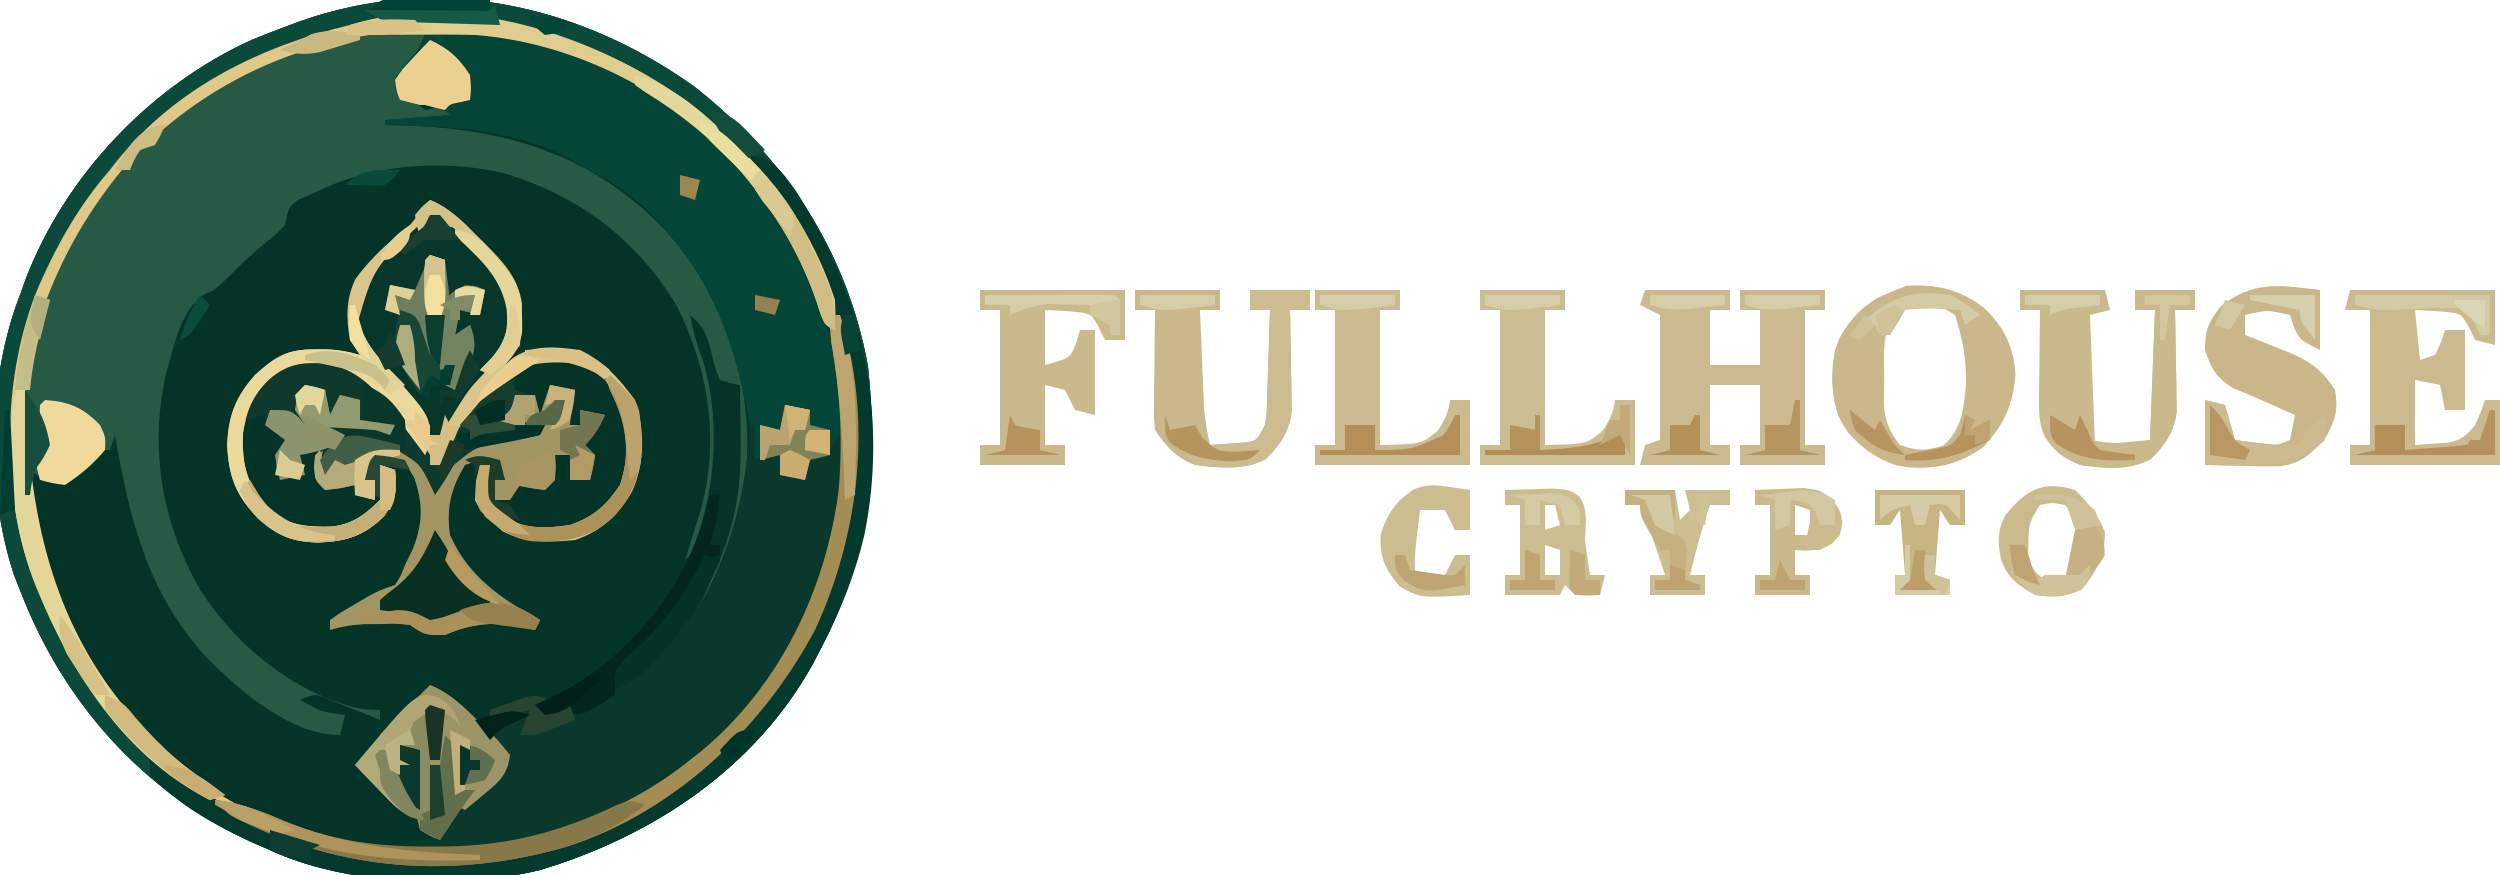 <?xml version="1.0" encoding="UTF-8"?>
<svg xmlns="http://www.w3.org/2000/svg" version="1.1" width="500" height="175">
  <path d="M0 0 C18.205 14.325 30.548 32.773 34.785 55.934 C36.999 76.233 34.837 94.62 25.199 112.73 C24.76 113.589 24.32 114.448 23.867 115.332 C12.252 136.421 -8.278 149.95 -30.801 156.73 C-47.003 160.65 -69.752 159.789 -84.801 152.73 C-85.987 152.223 -87.173 151.715 -88.395 151.191 C-110.242 141.17 -126.231 123.177 -134.801 100.73 C-135.194 99.74 -135.587 98.75 -135.992 97.73 C-141.666 80.651 -141.322 58.502 -134.801 41.73 C-134.427 40.685 -134.053 39.64 -133.668 38.562 C-125.707 17.765 -108.639 -0.165 -88.363 -9.332 C-85.849 -10.351 -83.345 -11.335 -80.801 -12.27 C-80.129 -12.517 -79.457 -12.764 -78.765 -13.018 C-51.436 -22.676 -23.338 -16.581 0 0 Z " fill="#043328" transform="translate(138.801,17.27)"></path>
  <path d="M0 0 C18.205 14.325 30.548 32.773 34.785 55.934 C36.999 76.233 34.837 94.62 25.199 112.73 C24.76 113.589 24.32 114.448 23.867 115.332 C12.252 136.421 -8.278 149.95 -30.801 156.73 C-47.003 160.65 -69.752 159.789 -84.801 152.73 C-85.987 152.223 -87.173 151.715 -88.395 151.191 C-110.242 141.17 -126.231 123.177 -134.801 100.73 C-135.194 99.74 -135.587 98.75 -135.992 97.73 C-141.666 80.651 -141.322 58.502 -134.801 41.73 C-134.427 40.685 -134.053 39.64 -133.668 38.562 C-125.707 17.765 -108.639 -0.165 -88.363 -9.332 C-85.849 -10.351 -83.345 -11.335 -80.801 -12.27 C-80.129 -12.517 -79.457 -12.764 -78.765 -13.018 C-51.436 -22.676 -23.338 -16.581 0 0 Z M-53.801 -10.27 C-54.228 -9.357 -54.228 -9.357 -54.664 -8.426 C-55.801 -6.27 -55.801 -6.27 -57.988 -3.77 C-60.084 -1.467 -60.084 -1.467 -59.551 1.043 C-59.303 1.6 -59.056 2.157 -58.801 2.73 C-57.842 2.947 -57.842 2.947 -56.863 3.168 C-54.801 3.73 -54.801 3.73 -53.801 4.73 C-51.747 4.321 -51.747 4.321 -49.801 3.73 C-49.306 4.72 -49.306 4.72 -48.801 5.73 C-53.091 6.06 -57.381 6.39 -61.801 6.73 C-61.801 7.06 -61.801 7.39 -61.801 7.73 C-60.592 7.756 -59.383 7.782 -58.137 7.809 C-37.731 8.432 -20.295 13.572 -5.801 28.73 C5.64 41.47 11.291 57.331 10.582 74.418 C9.762 85.828 6.352 96.051 0.199 105.73 C0.922 104.137 0.922 104.137 1.66 102.512 C2.299 101.085 2.937 99.658 3.574 98.23 C3.891 97.534 4.208 96.838 4.535 96.121 C8.452 87.307 9.489 79.878 9.324 70.23 C9.315 69.217 9.306 68.204 9.297 67.16 C9.274 64.683 9.241 62.207 9.199 59.73 C8.559 59.61 7.918 59.49 7.258 59.367 C6.579 59.157 5.899 58.947 5.199 58.73 C4.258 56.551 4.258 56.551 3.637 53.855 C2.783 50.219 2.1 48.157 -0.801 45.73 C-0.227 48.933 0.591 51.768 1.762 54.793 C5.518 67.214 4.336 81.91 -0.801 93.73 C-1.131 94.06 -1.461 94.39 -1.801 94.73 C-1.524 93.862 -1.246 92.993 -0.961 92.098 C-0.599 90.945 -0.236 89.793 0.137 88.605 C0.496 87.469 0.856 86.332 1.227 85.16 C5.191 71.183 3.076 56.746 -3.488 43.855 C-11.624 30.31 -23.494 21.579 -38.627 17.202 C-51.212 14.471 -65.464 15.706 -76.801 21.73 C-77.55 22.032 -78.299 22.334 -79.07 22.645 C-81.365 24.084 -81.208 25.158 -81.801 27.73 C-83.438 29.441 -83.438 29.441 -85.488 31.105 C-88.149 33.319 -90.659 35.541 -93.051 38.043 C-95.801 40.73 -95.801 40.73 -97.809 41.555 C-102.63 44.4 -104.06 52.209 -105.562 57.324 C-109.023 72.443 -106.422 87.475 -98.688 100.82 C-91.519 111.878 -80.461 120.989 -67.477 124.328 C-65.421 124.656 -65.421 124.656 -62.801 124.73 C-62.801 125.39 -62.801 126.05 -62.801 126.73 C-63.704 126.358 -64.608 125.985 -65.539 125.602 C-67.308 124.892 -67.308 124.892 -69.113 124.168 C-70.285 123.692 -71.457 123.217 -72.664 122.727 C-75.783 121.397 -75.783 121.397 -78.801 122.73 C-74.537 125.09 -74.537 125.09 -69.801 125.73 C-70.131 127.05 -70.461 128.37 -70.801 129.73 C-80.621 129.73 -90.539 121.181 -97.176 114.551 C-109.308 101.516 -112.816 86.794 -115.801 69.73 C-116.131 70.72 -116.461 71.71 -116.801 72.73 C-117.461 72.73 -118.121 72.73 -118.801 72.73 C-119.543 73.535 -120.286 74.339 -121.051 75.168 C-124.134 78.041 -125.638 78.64 -129.801 78.73 C-130.791 78.07 -131.781 77.41 -132.801 76.73 C-133.993 93.261 -126.545 109.956 -116.301 122.73 C-114.82 124.415 -113.322 126.083 -111.801 127.73 C-110.882 128.786 -110.882 128.786 -109.945 129.863 C-97.611 143.276 -79.039 151.628 -60.991 152.934 C-38.809 153.705 -18.435 150.06 -0.801 135.73 C0.028 135.064 0.857 134.398 1.711 133.711 C18.451 119.483 28.18 99.493 30.199 77.73 C31.628 54.452 24.578 33.213 9.199 15.73 C8.533 14.969 7.866 14.207 7.18 13.422 C-1.538 4.089 -12.907 -2.743 -24.801 -7.27 C-25.623 -7.588 -26.446 -7.906 -27.293 -8.234 C-35.944 -11.087 -44.809 -10.537 -53.801 -10.27 Z " fill="#265A45" transform="translate(138.801,17.27)"></path>
  <path d="M0 0 C21.667 -0.875 40.785 5.122 57 20 C57.755 20.664 58.511 21.328 59.289 22.012 C73.589 35.304 81.751 53.794 84 73 C84.065 75.645 84.086 78.292 84.062 80.938 C84.058 81.621 84.053 82.305 84.049 83.01 C84.037 84.673 84.019 86.337 84 88 C83.67 88 83.34 88 83 88 C82.67 86.35 82.34 84.7 82 83 C81.34 83.66 80.68 84.32 80 85 C79.01 85 78.02 85 77 85 C76.505 86.98 76.505 86.98 76 89 C74.35 88.67 72.7 88.34 71 88 C71 86.68 71 85.36 71 84 C69.35 84.33 67.7 84.66 66 85 C65.841 83.863 65.683 82.726 65.52 81.555 C62.641 62.033 56.687 45.085 41 32 C37.778 29.76 34.462 27.841 31 26 C30.344 25.621 29.688 25.242 29.012 24.852 C17.515 18.52 4.787 18.388 -8 18 C-8 17.67 -8 17.34 -8 17 C-1.565 16.505 -1.565 16.505 5 16 C3.546 14.546 1.976 14.432 0 14 C-0.33 14 -0.66 14 -1 14 C-2.336 13.676 -3.669 13.343 -5 13 C-5.684 11.262 -5.684 11.262 -6 9 C-4.785 6.895 -4.785 6.895 -3.062 4.812 C-0.961 2.653 -0.961 2.653 0 0 Z " fill="#044537" transform="translate(85,7)"></path>
  <path d="M0 0 C0.33 0 0.66 0 1 0 C1 2.31 1 4.62 1 7 C1.99 6.34 2.98 5.68 4 5 C4.99 5.33 5.98 5.66 7 6 C7 7.32 7 8.64 7 10 C8.32 10 9.64 10 11 10 C11.33 9.01 11.66 8.02 12 7 C13.325 6.316 14.659 5.65 16 5 C16.66 4.01 17.32 3.02 18 2 C18.529 22.411 13.188 40.216 0 56 C-0.659 56.817 -1.317 57.635 -1.996 58.477 C-14.318 73.082 -32.972 82.897 -52 85 C-58.336 85.287 -64.663 85.182 -71 85 C-71 84.67 -71 84.34 -71 84 C-69.886 83.783 -69.886 83.783 -68.75 83.562 C-67.843 83.377 -66.935 83.191 -66 83 C-65.376 82.924 -64.752 82.848 -64.109 82.77 C-61.021 81.643 -59.606 79.613 -57.5 77.125 C-54.846 74.007 -52.384 71.323 -49 69 C-49.144 68.422 -49.289 67.845 -49.438 67.25 C-49.623 66.507 -49.809 65.765 -50 65 C-50.34 63.948 -50.34 63.948 -50.688 62.875 C-50.791 62.256 -50.894 61.638 -51 61 C-50.34 60.34 -49.68 59.68 -49 59 C-49.99 59 -50.98 59 -52 59 C-52 58.34 -52 57.68 -52 57 C-50.567 56.468 -49.128 55.95 -47.688 55.438 C-46.887 55.147 -46.086 54.857 -45.262 54.559 C-43 54 -43 54 -40 55 C-40 55.66 -40 56.32 -40 57 C-38.02 56.505 -38.02 56.505 -36 56 C-36 56.66 -36 57.32 -36 58 C-34.886 57.34 -33.773 56.68 -32.625 56 C-29.25 54 -29.25 54 -27 54 C-27.278 53.453 -27.557 52.907 -27.844 52.344 C-27.895 51.57 -27.947 50.797 -28 50 C-26.223 47.979 -24.498 46.277 -22.5 44.5 C-16.546 38.929 -12.686 33.32 -9 26 C-8.01 26.33 -7.02 26.66 -6 27 C-7.32 29.97 -8.64 32.94 -10 36 C-3.531 24.38 -0.769 13.226 0 0 Z " fill="#0A382D" transform="translate(150,85)"></path>
  <path d="M0 0 C18.205 14.325 30.548 32.773 34.785 55.934 C36.999 76.233 34.837 94.62 25.199 112.73 C24.76 113.589 24.32 114.448 23.867 115.332 C12.252 136.421 -8.278 149.95 -30.801 156.73 C-47.003 160.65 -69.752 159.789 -84.801 152.73 C-85.987 152.223 -87.173 151.715 -88.395 151.191 C-110.242 141.17 -126.231 123.177 -134.801 100.73 C-135.194 99.74 -135.587 98.75 -135.992 97.73 C-141.666 80.651 -141.322 58.502 -134.801 41.73 C-134.427 40.685 -134.053 39.64 -133.668 38.562 C-125.707 17.765 -108.639 -0.165 -88.363 -9.332 C-85.849 -10.351 -83.345 -11.335 -80.801 -12.27 C-80.129 -12.517 -79.457 -12.764 -78.765 -13.018 C-51.436 -22.676 -23.338 -16.581 0 0 Z M-88.801 -5.27 C-89.693 -4.862 -90.585 -4.455 -91.504 -4.035 C-111.431 5.87 -124.984 23.974 -132.758 44.43 C-139.914 67.079 -136.569 91.779 -125.916 112.686 C-123.11 117.832 -119.662 122.321 -115.801 126.73 C-114.991 127.662 -114.182 128.594 -113.348 129.555 C-99.203 144.736 -78.712 155.089 -57.828 156.066 C-56.132 156.096 -54.435 156.109 -52.738 156.105 C-51.834 156.104 -50.93 156.102 -49.999 156.101 C-38.165 155.889 -26.258 153.45 -15.801 147.73 C-14.86 147.226 -13.919 146.722 -12.949 146.203 C5.183 136.081 18.293 121.996 26.199 102.73 C26.715 101.679 27.23 100.627 27.762 99.543 C35.13 81.607 34.776 58.495 27.337 40.665 C17.239 17.888 1.241 0.766 -22.18 -8.297 C-23.477 -8.778 -23.477 -8.778 -24.801 -9.27 C-25.624 -9.619 -26.448 -9.968 -27.297 -10.328 C-46.743 -17.639 -70.623 -13.818 -88.801 -5.27 Z " fill="#0B4A3B" transform="translate(138.801,17.27)"></path>
  <path d="M0 0 C3.949 1.596 6.627 4.329 9.562 7.312 C10.044 7.786 10.525 8.26 11.021 8.748 C14.641 12.388 17.648 15.565 18.398 20.754 C18.391 21.681 18.383 22.608 18.375 23.562 C18.387 24.957 18.387 24.957 18.398 26.379 C17.943 29.374 16.991 30.762 15 33 C15.824 32.271 15.824 32.271 16.664 31.527 C20.778 28.837 25.259 29.387 30 30 C34.892 32.355 37.811 35.717 41 40 C42.978 45.934 43.008 52.639 40.375 58.375 C37.682 63.041 34.174 66.275 29 68 C23.677 68.51 19.341 68.671 14.5 66.25 C10.122 62.31 10.122 62.31 9 60 C9.312 56.25 9.312 56.25 10 53 C10.66 53 11.32 53 12 53 C11.814 54.578 11.814 54.578 11.625 56.188 C11.66 60.13 11.66 60.13 14.375 62.938 C18.574 65.952 23.051 65.733 28 65 C32.738 63.333 35.201 61.146 38 57 C39.764 51.707 39.812 46.283 37.562 41.125 C37.047 40.094 36.531 39.062 36 38 C35.67 37.01 35.34 36.02 35 35 C30.491 32.236 25.09 32.057 20 33 C13.049 36.307 8.939 42.43 4.918 48.731 C3.988 50.183 2.999 51.595 2 53 C1.34 53 0.68 53 0 53 C-1.262 51.312 -1.262 51.312 -2.688 49 C-9.107 38.982 -9.107 38.982 -19 33 C-23.05 32.279 -26.409 32.096 -30.062 34.172 C-34.427 37.7 -36.531 40.982 -37.406 46.613 C-37.626 52.936 -36.744 56.534 -32.703 61.441 C-28.61 65.187 -24.85 65.419 -19.48 65.332 C-15.393 64.785 -12.905 62.905 -10 60 C-9.959 57.667 -9.958 55.333 -10 53 C-8.515 53.495 -8.515 53.495 -7 54 C-6.506 58.15 -6.811 59.719 -9.188 63.25 C-13.19 67.163 -16.766 68.307 -22.312 68.5 C-27.495 68.395 -30.474 67.175 -34.34 63.754 C-38.752 59.093 -40.243 55.569 -40.562 49.062 C-40.357 43.205 -38.877 39.373 -35 35 C-30.938 31.316 -28.564 29.859 -23.125 29.875 C-22.261 29.872 -21.398 29.87 -20.508 29.867 C-18.193 29.99 -16.217 30.35 -14 31 C-14.66 30.01 -15.32 29.02 -16 28 C-16.791 23.72 -16.843 19.681 -14.867 15.742 C-11.759 11.462 -8.098 8.296 -4 5 C-2.623 3.369 -1.273 1.713 0 0 Z " fill="#06372C" transform="translate(86,40)"></path>
  <path d="M0 0 C3.498 2.846 6.764 5.862 10 9 C10.624 9.55 11.248 10.101 11.891 10.668 C24.384 22.064 33.103 41.864 34.164 58.586 C35.291 86.002 28.106 108.135 9.426 128.51 C-4.712 143.278 -24.561 152.412 -45.008 153.336 C-70.566 153.786 -92.186 145.365 -110.812 127.75 C-118.811 119.364 -124.419 110.003 -128.938 99.375 C-129.22 98.719 -129.503 98.064 -129.794 97.388 C-137.047 79.256 -136.741 54.847 -129.138 36.974 C-125.398 28.535 -121.1 20.974 -115 14 C-114.493 13.352 -113.987 12.703 -113.465 12.035 C-101.752 -2.498 -84.847 -10.76 -67 -15 C-66.248 -15.195 -65.497 -15.389 -64.723 -15.59 C-41.434 -19.098 -19.056 -13.58 0 0 Z M-111.445 12.598 C-118.973 21.465 -124.45 30.83 -128.375 41.75 C-128.626 42.447 -128.877 43.144 -129.135 43.862 C-136.302 64.94 -131.948 88.487 -122.543 108.027 C-111.884 127.764 -93.327 141.648 -72.188 148.527 C-49.52 153.425 -26.044 150.023 -6.117 138.305 C-3.642 136.636 -1.316 134.882 1 133 C1.829 132.334 2.658 131.667 3.512 130.98 C20.252 116.753 29.981 96.763 32 75 C33.428 51.721 26.379 30.482 11 13 C10.334 12.238 9.667 11.476 8.98 10.691 C-5.116 -4.399 -25.457 -13.41 -46.008 -14.203 C-71.085 -14.677 -94.098 -5.83 -111.445 12.598 Z " fill="#DFC888" transform="translate(137,20)"></path>
  <path d="M0 0 C5.61 0 11.22 0 17 0 C17 1.32 17 2.64 17 4 C15.68 4 14.36 4 13 4 C13 7.63 13 11.26 13 15 C16.3 15 19.6 15 23 15 C23 11.37 23 7.74 23 4 C21.68 4 20.36 4 19 4 C19 2.68 19 1.36 19 0 C24.61 0 30.22 0 36 0 C36 1.32 36 2.64 36 4 C34.68 4 33.36 4 32 4 C32 12.91 32 21.82 32 31 C33.32 31 34.64 31 36 31 C36 32.32 36 33.64 36 35 C30.39 35 24.78 35 19 35 C19 33.68 19 32.36 19 31 C20.32 31 21.64 31 23 31 C23 27.04 23 23.08 23 19 C19.7 19 16.4 19 13 19 C13 22.96 13 26.92 13 31 C14.32 31 15.64 31 17 31 C17 32.32 17 33.64 17 35 C11.06 35 5.12 35 -1 35 C-0.67 33.68 -0.34 32.36 0 31 C0.99 30.67 1.98 30.34 3 30 C3 21.75 3 13.5 3 5 C1.68 4.34 0.36 3.68 -1 3 C-0.67 2.01 -0.34 1.02 0 0 Z " fill="#CBBA8F" transform="translate(329,58)"></path>
  <path d="M0 0 C4.744 0.732 6.321 3.306 9.066 7.02 C22.379 27.54 27.765 51.832 22.872 76.024 C20.947 84.157 17.931 91.614 14 99 C13.341 100.288 13.341 100.288 12.668 101.602 C1.052 122.69 -19.478 136.22 -42 143 C-58.195 146.918 -80.96 146.065 -96 139 C-97.233 138.463 -98.466 137.927 -99.699 137.391 C-107.081 134.048 -114.391 129.945 -120 124 C-120 123.01 -120 122.02 -120 121 C-116.71 122.496 -113.781 124.438 -110.772 126.428 C-96.407 135.821 -81.245 141.408 -63.938 141.375 C-63.034 141.373 -62.13 141.372 -61.198 141.37 C-49.364 141.158 -37.457 138.719 -27 133 C-26.059 132.496 -25.118 131.992 -24.148 131.473 C-2.702 119.501 10.694 102.231 17.977 78.867 C23.707 56.643 20.135 34.548 9.048 14.773 C7.018 11.338 4.751 8.099 2.348 4.918 C1 3 1 3 0 0 Z " fill="#04392E" transform="translate(150,31)"></path>
  <path d="M0 0 C2.475 0.495 2.475 0.495 5 1 C4.835 1.969 4.67 2.939 4.5 3.938 C4.14 5.96 4.14 5.96 4 8 C4.66 8 5.32 8 6 8 C6 7.01 6 6.02 6 5 C8.475 5.495 8.475 5.495 11 6 C9.848 8.468 8.952 10.048 7 12 C7.66 12.66 8.32 13.32 9 14 C8.625 16.625 8.625 16.625 8 19 C6.68 19 5.36 19 4 19 C4 17.35 4 15.7 4 14 C3.01 14 2.02 14 1 14 C1.041 14.784 1.083 15.568 1.125 16.375 C1 19 1 19 -1 21 C-3.625 20.625 -3.625 20.625 -6 20 C-6.66 20.99 -7.32 21.98 -8 23 C-8.99 23 -9.98 23 -11 23 C-11 21.68 -11 20.36 -11 19 C-10.34 19 -9.68 19 -9 19 C-9.66 17.68 -10.32 16.36 -11 15 C-13.916 14.943 -13.916 14.943 -17 16 C-19.791 20.651 -20.767 24.537 -20 30 C-16.296 38.278 -9.76 42.809 -2 47 C-2.495 47.99 -2.495 47.99 -3 49 C-3.568 48.839 -4.137 48.678 -4.723 48.512 C-10.439 47.227 -15.676 47.566 -21 50 C-25 50 -25 50 -28 48 C-30.838 47.72 -30.838 47.72 -33.938 47.812 C-34.978 47.819 -36.018 47.825 -37.09 47.832 C-39.561 47.975 -41.642 48.29 -44 49 C-44 48.34 -44 47.68 -44 47 C-41.918 45.527 -41.918 45.527 -39.188 43.938 C-38.294 43.41 -37.401 42.883 -36.48 42.34 C-34 41 -34 41 -31 40 C-29.898 38.302 -29.898 38.302 -29 36 C-28.464 34.907 -27.927 33.814 -27.375 32.688 C-25.43 27.473 -25.368 23.896 -27.125 18.625 C-28.802 15.694 -28.802 15.694 -32.188 15.125 C-33.116 15.084 -34.044 15.043 -35 15 C-35.66 16.32 -36.32 17.64 -37 19 C-36.34 19 -35.68 19 -35 19 C-35 20.32 -35 21.64 -35 23 C-36.32 22.67 -37.64 22.34 -39 22 C-39 21.34 -39 20.68 -39 20 C-39.949 20.206 -40.898 20.413 -41.875 20.625 C-42.906 20.749 -43.938 20.872 -45 21 C-47 19 -47 19 -47.125 16.375 C-47.084 15.591 -47.042 14.807 -47 14 C-46.34 13.67 -45.68 13.34 -45 13 C-45 14.32 -45 15.64 -45 17 C-44.34 16.01 -43.68 15.02 -43 14 C-42.402 14.206 -41.804 14.412 -41.188 14.625 C-38.715 15.307 -38.715 15.307 -36 13 C-30.842 12.427 -30.842 12.427 -28 13 C-25.267 15.593 -24.187 17.439 -23 21 C-22.402 20.072 -21.804 19.144 -21.188 18.188 C-17.431 12.713 -15.487 11.598 -8.812 10.312 C-7.54 10.061 -6.268 9.81 -4.957 9.551 C-3.981 9.369 -3.005 9.187 -2 9 C-5.3 8.67 -8.6 8.34 -12 8 C-10.68 7.01 -9.36 6.02 -8 5 C-7.67 4.01 -7.34 3.02 -7 2 C-5.68 2 -4.36 2 -3 2 C-2.505 3.98 -2.505 3.98 -2 6 C-1.34 4.02 -0.68 2.04 0 0 Z " fill="#A19564" transform="translate(110,77)"></path>
  <path d="M0 0 C3.949 1.596 6.627 4.329 9.562 7.312 C10.044 7.786 10.525 8.26 11.021 8.748 C14.641 12.388 17.648 15.565 18.398 20.754 C18.391 21.681 18.383 22.608 18.375 23.562 C18.387 24.957 18.387 24.957 18.398 26.379 C17.943 29.374 16.991 30.762 15 33 C15.824 32.271 15.824 32.271 16.664 31.527 C20.778 28.837 25.259 29.387 30 30 C34.892 32.355 37.811 35.717 41 40 C42.978 45.934 43.008 52.639 40.375 58.375 C37.682 63.041 34.174 66.275 29 68 C23.677 68.51 19.341 68.671 14.5 66.25 C10.122 62.31 10.122 62.31 9 60 C9.312 56.25 9.312 56.25 10 53 C10.66 53 11.32 53 12 53 C11.814 54.578 11.814 54.578 11.625 56.188 C11.66 60.13 11.66 60.13 14.375 62.938 C18.574 65.952 23.051 65.733 28 65 C32.738 63.333 35.201 61.146 38 57 C39.764 51.707 39.812 46.283 37.562 41.125 C37.047 40.094 36.531 39.062 36 38 C35.67 37.01 35.34 36.02 35 35 C30.491 32.236 25.09 32.057 20 33 C13.049 36.307 8.939 42.43 4.918 48.731 C3.988 50.183 2.999 51.595 2 53 C1.34 53 0.68 53 0 53 C-1.262 51.312 -1.262 51.312 -2.688 49 C-9.107 38.982 -9.107 38.982 -19 33 C-23.05 32.279 -26.409 32.096 -30.062 34.172 C-34.427 37.7 -36.531 40.982 -37.406 46.613 C-37.626 52.936 -36.744 56.534 -32.703 61.441 C-28.61 65.187 -24.85 65.419 -19.48 65.332 C-15.393 64.785 -12.905 62.905 -10 60 C-9.959 57.667 -9.958 55.333 -10 53 C-8.515 53.495 -8.515 53.495 -7 54 C-6.506 58.15 -6.811 59.719 -9.188 63.25 C-13.19 67.163 -16.766 68.307 -22.312 68.5 C-27.495 68.395 -30.474 67.175 -34.34 63.754 C-38.752 59.093 -40.243 55.569 -40.562 49.062 C-40.357 43.205 -38.877 39.373 -35 35 C-30.938 31.316 -28.564 29.859 -23.125 29.875 C-22.261 29.872 -21.398 29.87 -20.508 29.867 C-18.193 29.99 -16.217 30.35 -14 31 C-14.66 30.01 -15.32 29.02 -16 28 C-16.791 23.72 -16.843 19.681 -14.867 15.742 C-11.759 11.462 -8.098 8.296 -4 5 C-2.623 3.369 -1.273 1.713 0 0 Z M-2.125 4.938 C-11.334 13.674 -11.334 13.674 -14.684 25.297 C-13.452 30.167 -9.79 33.542 -6.492 37.18 C-3.727 40.309 -1.856 43.287 0 47 C0.66 47 1.32 47 2 47 C3.13 45.378 4.178 43.7 5.188 42 C7.505 38.198 9.821 34.986 12.938 31.812 C15.349 29.163 16.481 27.492 16.625 23.875 C15.298 15.647 10.837 11.519 5 6 C4.464 5.426 3.928 4.853 3.375 4.262 C0.974 2.058 0.184 2.833 -2.125 4.938 Z " fill="#DCC58A" transform="translate(86,40)"></path>
  <path d="M0 0 C9.57 0 19.14 0 29 0 C29 3.63 29 7.26 29 11 C27.68 10.67 26.36 10.34 25 10 C24.608 9.175 24.216 8.35 23.812 7.5 C22.278 4.821 22.278 4.821 19.812 4.449 C17.549 4.212 15.274 4.099 13 4 C13.33 7.3 13.66 10.6 14 14 C14.99 13.67 15.98 13.34 17 13 C18.219 10.496 18.219 10.496 19 8 C20.32 8 21.64 8 23 8 C23 13.28 23 18.56 23 24 C21.68 24 20.36 24 19 24 C18.505 21.525 18.505 21.525 18 19 C16.35 18.67 14.7 18.34 13 18 C13 22.29 13 26.58 13 31 C14.423 30.897 15.846 30.794 17.312 30.688 C18.113 30.629 18.914 30.571 19.738 30.512 C22.415 29.906 23.319 29.133 25 27 C26.19 24.401 26.19 24.401 27 22 C27.99 22 28.98 22 30 22 C30 26.29 30 30.58 30 35 C20.1 35 10.2 35 0 35 C0 33.68 0 32.36 0 31 C1.32 31 2.64 31 4 31 C4 22.09 4 13.18 4 4 C2.35 4 0.7 4 -1 4 C-0.67 2.68 -0.34 1.36 0 0 Z " fill="#CBBA8E" transform="translate(470,58)"></path>
  <path d="M0 0 C8.453 3.411 14.476 11.272 19 19 C19 19.66 19 20.32 19 21 C19.66 21 20.32 21 21 21 C21.24 20.292 21.48 19.585 21.727 18.855 C23.205 15.541 25.073 13.115 27.375 10.312 C28.146 9.36 28.917 8.407 29.711 7.426 C31.787 5.226 33.221 4.085 36 3 C36 3.99 36 4.98 36 6 C36.99 6.33 37.98 6.66 39 7 C38.01 7.33 37.02 7.66 36 8 C35.67 8.66 35.34 9.32 35 10 C35.66 10.33 36.32 10.66 37 11 C36.01 11.33 35.02 11.66 34 12 C36.64 12.33 39.28 12.66 42 13 C41.67 13.66 41.34 14.32 41 15 C38.763 15.48 36.509 15.884 34.25 16.25 C28.27 17.3 28.27 17.3 23.75 21 C23.172 21.99 22.595 22.98 22 24 C21.34 24.99 20.68 25.98 20 27 C19.732 26.422 19.464 25.845 19.188 25.25 C17.032 20.847 17.032 20.847 13.062 18.398 C8.962 18.352 5.75 19.346 2 21 C1.34 20.67 0.68 20.34 0 20 C-0.66 20.99 -1.32 21.98 -2 23 C-3 20 -3 20 -2 17 C-3.65 17.66 -5.3 18.32 -7 19 C-6.67 20.32 -6.34 21.64 -6 23 C-7.65 23.33 -9.3 23.66 -11 24 C-11.625 21.688 -11.625 21.688 -12 19 C-11.34 18.01 -10.68 17.02 -10 16 C-10.66 15.546 -11.32 15.092 -12 14.625 C-12.66 14.089 -13.32 13.553 -14 13 C-14 12.34 -14 11.68 -14 11 C-15.32 11.33 -16.64 11.66 -18 12 C-17.347 6.748 -15.308 4.669 -11.316 1.398 C-7.488 -0.913 -4.301 -0.95 0 0 Z " fill="#0E392C" transform="translate(67,72)"></path>
  <path d="M0 0 C3.955 3.789 5.973 7.922 6.215 13.418 C5.777 19.22 3.735 23.938 -0.531 27.922 C-5.202 31.329 -9.458 32.15 -15.191 31.855 C-20.289 30.943 -23.785 28.654 -27.254 24.871 C-30.7 19.888 -30.831 14.213 -29.875 8.375 C-28.13 3.741 -25.6 0.526 -21.375 -2.062 C-13.787 -5.45 -6.773 -5.267 0 0 Z M-17.75 0.688 C-20.441 4.724 -20.094 9.092 -20.125 13.75 C-20.146 14.505 -20.166 15.261 -20.188 16.039 C-20.22 20.624 -19.909 23.686 -16.875 27.375 C-13.415 28.578 -11.591 28.619 -8.125 27.438 C-4.484 24.1 -4.118 20.05 -3.691 15.355 C-3.526 10.414 -4.337 6.07 -5.875 1.375 C-9.679 -1.161 -13.764 -2.103 -17.75 0.688 Z " fill="#CAB88C" transform="translate(396.875,61.625)"></path>
  <path d="M0 0 C5.61 0 11.22 0 17 0 C17.33 1.32 17.66 2.64 18 4 C16.68 4.33 15.36 4.66 14 5 C14.33 13.58 14.66 22.16 15 31 C18.63 30.67 22.26 30.34 26 30 C26.33 21.42 26.66 12.84 27 4 C25.68 4 24.36 4 23 4 C23 2.68 23 1.36 23 0 C26.96 0 30.92 0 35 0 C35 1.32 35 2.64 35 4 C33.68 4 32.36 4 31 4 C31.016 4.671 31.031 5.341 31.048 6.032 C31.11 9.084 31.149 12.135 31.188 15.188 C31.213 16.243 31.238 17.298 31.264 18.385 C31.273 19.406 31.283 20.428 31.293 21.48 C31.309 22.418 31.324 23.355 31.341 24.321 C30.829 28.345 29.041 30.979 26.18 33.785 C21.829 36.21 16.814 35.586 12 35 C8.794 33.807 6.717 32.137 4.864 29.198 C3.812 26.522 3.773 24.45 3.805 21.578 C3.811 20.553 3.818 19.529 3.824 18.473 C3.841 17.409 3.858 16.346 3.875 15.25 C3.884 14.171 3.893 13.092 3.902 11.98 C3.926 9.32 3.959 6.66 4 4 C2.68 4 1.36 4 0 4 C0 2.68 0 1.36 0 0 Z " fill="#CAB98C" transform="translate(404,58)"></path>
  <path d="M0 0 C9.57 0 19.14 0 29 0 C29 3.3 29 6.6 29 10 C27.68 10 26.36 10 25 10 C24.608 9.196 24.216 8.391 23.812 7.562 C22.29 4.822 22.29 4.822 19.812 4.445 C17.549 4.212 15.274 4.099 13 4 C13 7.63 13 11.26 13 15 C18.053 13.621 18.053 13.621 19.312 10.375 C19.653 9.199 19.653 9.199 20 8 C20.99 8 21.98 8 23 8 C23 13.61 23 19.22 23 25 C21.68 24.67 20.36 24.34 19 24 C18.333 22.667 17.667 21.333 17 20 C15.68 19.67 14.36 19.34 13 19 C13 22.96 13 26.92 13 31 C14.32 31 15.64 31 17 31 C17 32.32 17 33.64 17 35 C11.39 35 5.78 35 0 35 C0 33.68 0 32.36 0 31 C1.32 31 2.64 31 4 31 C4 22.09 4 13.18 4 4 C2.68 4 1.36 4 0 4 C0 2.68 0 1.36 0 0 Z " fill="#CAB98C" transform="translate(196,58)"></path>
  <path d="M0 0 C5.61 0 11.22 0 17 0 C17 1.32 17 2.64 17 4 C15.68 4 14.36 4 13 4 C13.139 7.563 13.288 11.125 13.438 14.688 C13.477 15.695 13.516 16.702 13.557 17.74 C13.619 19.205 13.619 19.205 13.684 20.699 C13.72 21.595 13.757 22.49 13.795 23.413 C14.001 26.008 14.438 28.461 15 31 C16.459 30.913 17.918 30.805 19.375 30.688 C20.187 30.629 20.999 30.571 21.836 30.512 C24.379 30.17 24.379 30.17 26 27 C26.367 24.485 26.367 24.485 26.414 21.676 C26.453 20.648 26.491 19.62 26.531 18.561 C26.578 16.953 26.578 16.953 26.625 15.312 C26.664 14.229 26.702 13.146 26.742 12.029 C26.837 9.353 26.922 6.677 27 4 C25.68 4 24.36 4 23 4 C23 2.68 23 1.36 23 0 C26.96 0 30.92 0 35 0 C35 1.32 35 2.64 35 4 C33.68 4 32.36 4 31 4 C31.016 4.671 31.031 5.341 31.048 6.032 C31.11 9.084 31.149 12.135 31.188 15.188 C31.213 16.243 31.238 17.298 31.264 18.385 C31.273 19.406 31.283 20.428 31.293 21.48 C31.309 22.418 31.324 23.355 31.341 24.321 C30.829 28.345 29.041 30.979 26.18 33.785 C21.832 36.208 16.811 35.592 12 35 C8.227 33.531 6.253 31.379 4 28 C3.773 25.456 3.773 25.456 3.805 22.457 C3.811 21.384 3.818 20.311 3.824 19.205 C3.841 18.086 3.858 16.966 3.875 15.812 C3.884 14.681 3.893 13.55 3.902 12.385 C3.926 9.59 3.959 6.795 4 4 C2.68 4 1.36 4 0 4 C0 2.68 0 1.36 0 0 Z " fill="#CAB78B" transform="translate(227,58)"></path>
  <path d="M0 0 C0 3.96 0 7.92 0 12 C-4 10 -4 10 -5.25 7.375 C-5.497 6.591 -5.745 5.808 -6 5 C-10.615 3.958 -10.615 3.958 -15 5 C-15 6.32 -15 7.64 -15 9 C-14.036 9.375 -13.072 9.75 -12.078 10.137 C-10.802 10.653 -9.526 11.17 -8.25 11.688 C-7.616 11.932 -6.982 12.176 -6.328 12.428 C-2.002 14.208 0.485 16.053 3 20 C3.67 23.937 3.188 25.644 1.312 29.188 C-1.383 32.466 -3.622 34.718 -7.997 35.237 C-10.276 35.295 -12.534 35.262 -14.812 35.188 C-15.601 35.174 -16.389 35.16 -17.201 35.146 C-19.134 35.111 -21.067 35.058 -23 35 C-23 30.71 -23 26.42 -23 22 C-21.68 22.33 -20.36 22.66 -19 23 C-18.34 25.31 -17.68 27.62 -17 30 C-15.742 30.186 -14.484 30.371 -13.188 30.562 C-12.48 30.667 -11.772 30.771 -11.043 30.879 C-8.797 31.139 -8.797 31.139 -6 30 C-5.67 28.35 -5.34 26.7 -5 25 C-5.87 24.619 -5.87 24.619 -6.758 24.23 C-8.378 23.517 -9.995 22.795 -11.609 22.066 C-13.515 21.216 -15.442 20.412 -17.375 19.625 C-20.784 17.515 -21.739 15.782 -23 12 C-23 7.985 -22.321 6.403 -19.812 3.25 C-13.323 -1.942 -7.883 -0.961 0 0 Z " fill="#C9B689" transform="translate(464,58)"></path>
  <path d="M0 0 C5.61 0 11.22 0 17 0 C17 1.32 17 2.64 17 4 C15.68 4 14.36 4 13 4 C13 12.91 13 21.82 13 31 C21.29 30.829 21.29 30.829 24.5 28.188 C25.963 26.053 26.636 24.545 27 22 C28.32 22 29.64 22 31 22 C31 26.29 31 30.58 31 35 C20.77 35 10.54 35 0 35 C0 33.68 0 32.36 0 31 C1.32 31 2.64 31 4 31 C4 22.09 4 13.18 4 4 C2.68 4 1.36 4 0 4 C0 2.68 0 1.36 0 0 Z " fill="#CCBC91" transform="translate(296,58)"></path>
  <path d="M0 0 C5.61 0 11.22 0 17 0 C17 1.32 17 2.64 17 4 C15.68 4 14.36 4 13 4 C13 12.91 13 21.82 13 31 C21.29 30.829 21.29 30.829 24.5 28.188 C25.963 26.053 26.636 24.545 27 22 C28.32 22 29.64 22 31 22 C31 26.29 31 30.58 31 35 C20.77 35 10.54 35 0 35 C0 33.68 0 32.36 0 31 C1.32 31 2.64 31 4 31 C4 22.09 4 13.18 4 4 C2.68 4 1.36 4 0 4 C0 2.68 0 1.36 0 0 Z " fill="#CCBB90" transform="translate(263,58)"></path>
  <path d="M0 0 C0.33 0 0.66 0 1 0 C7.624 20.542 4.982 43.637 -4 63 C-14.509 82.725 -32.269 99.526 -53.75 106.375 C-76.835 112.98 -99.62 111.213 -121 100 C-122.887 98.316 -122.887 98.316 -124 97 C-119.238 97.591 -115.178 99.031 -110.812 100.938 C-92.591 108.835 -69.389 108.541 -50.949 101.488 C-42.947 98.26 -35.744 94.443 -29 89 C-28.245 88.407 -27.489 87.814 -26.711 87.203 C-11.171 74.279 -1.965 55.261 0.688 35.414 C1.608 25.358 1.075 15.765 -0.66 5.828 C-1 3 -1 3 0 0 Z " fill="#A48C55" transform="translate(167,63)"></path>
  <path d="M0 0 C2 0 2 0 4.188 2.062 C4.621 2.518 5.054 2.973 5.5 3.441 C6.576 4.56 7.685 5.648 8.812 6.715 C13.51 11.187 15.404 14.167 16.75 20.562 C16.663 26.272 12.091 30.137 8.492 34.145 C5.746 37.291 3.857 40.286 2 44 C1.34 44 0.68 44 0 44 C-1.691 41.699 -1.691 41.699 -3.562 38.688 C-4.183 37.701 -4.803 36.715 -5.441 35.699 C-7 33 -7 33 -8 30 C-6.125 30.25 -6.125 30.25 -4 31 C-2.75 33.062 -2.75 33.062 -2 35 C-1.34 34.01 -0.68 33.02 0 32 C0.66 32.33 1.32 32.66 2 33 C2.33 32.01 2.66 31.02 3 30 C3.66 30 4.32 30 5 30 C4.67 31.32 4.34 32.64 4 34 C5.985 32.015 6.903 29.543 8 27 C7.805 24.701 7.805 24.701 7 23 C6.01 24.98 5.02 26.96 4 29 C2.608 24.824 4.177 22.865 6 19 C7.32 19 8.64 19 10 19 C10 17.68 10 16.36 10 15 C8.35 15 6.7 15 5 15 C4.67 15.99 4.34 16.98 4 18 C3.67 18 3.34 18 3 18 C2.67 15.03 2.34 12.06 2 9 C1.34 9 0.68 9 0 9 C-0.66 11.31 -1.32 13.62 -2 16 C-4.438 15.188 -4.438 15.188 -7 14 C-7.33 13.01 -7.66 12.02 -8 11 C-7.34 10.34 -6.68 9.68 -6 9 C-6 8.01 -6 7.02 -6 6 C-4.371 4.621 -2.703 3.287 -1 2 C-0.67 1.34 -0.34 0.68 0 0 Z " fill="#07362A" transform="translate(86,43)"></path>
  <path d="M0 0 C4.253 1.676 7.121 4.718 10.312 7.875 C10.875 8.405 11.438 8.935 12.018 9.48 C13.613 11.055 13.613 11.055 16 14 C15.559 17.864 13.884 19.318 10.938 21.75 C10.204 22.364 9.471 22.977 8.715 23.609 C8.149 24.068 7.583 24.527 7 25 C6.34 24.67 5.68 24.34 5 24 C5.66 23.01 6.32 22.02 7 21 C6.34 21.33 5.68 21.66 5 22 C4.505 17.05 4.505 17.05 4 12 C3.67 16.29 3.34 20.58 3 25 C2.67 25 2.34 25 2 25 C2 22.03 2 19.06 2 16 C1.01 16.33 0.02 16.66 -1 17 C-1.33 13.7 -1.66 10.4 -2 7 C-1.34 6.67 -0.68 6.34 0 6 C0 8.97 0 11.94 0 15 C0.66 15 1.32 15 2 15 C2 11.7 2 8.4 2 5 C-1.726 6.119 -1.726 6.119 -4 9 C-3.67 9.99 -3.34 10.98 -3 12 C-3.99 12 -4.98 12 -6 12 C-6 12.99 -6 13.98 -6 15 C-5.34 15.33 -4.68 15.66 -4 16 C-4.66 16 -5.32 16 -6 16 C-6.392 18.664 -6.406 20.392 -4.887 22.668 C-3.636 24.151 -2.321 25.58 -1 27 C-5.317 26.526 -7.336 23.966 -10.25 20.938 C-11.142 20.018 -12.034 19.099 -12.953 18.152 C-13.629 17.442 -14.304 16.732 -15 16 C-10.302 10.339 -5.253 5.148 0 0 Z " fill="#9A9467" transform="translate(86,137)"></path>
  <path d="M0 0 C0.474 0.619 0.949 1.238 1.438 1.875 C-3.312 0 -3.312 0 -5.562 -1.125 C-12.391 -1.887 -17.021 -1.252 -22.562 2.875 C-22.892 3.865 -23.223 4.855 -23.562 5.875 C-22.242 4.885 -20.922 3.895 -19.562 2.875 C-18.545 9.233 -18.616 15.271 -18.918 21.703 C-18.826 24.945 -18.826 24.945 -16.77 27.27 C-13.585 29.586 -11.404 29.355 -7.562 28.875 C-4.807 27.425 -3.824 26.637 -2.812 23.688 C-2.73 23.089 -2.647 22.491 -2.562 21.875 C-1.903 22.205 -1.242 22.535 -0.562 22.875 C-0.892 23.535 -1.222 24.195 -1.562 24.875 C-0.242 24.215 1.077 23.555 2.438 22.875 C2.438 26.875 2.438 26.875 1.074 28.359 C-4.693 32.104 -9.758 33.093 -16.562 31.875 C-21.606 29.964 -25.555 26.854 -27.934 21.957 C-29.487 16.813 -29.582 11.582 -27.68 6.531 C-24.423 0.751 -20.36 -1.726 -14.188 -4 C-8.91 -4.251 -4.104 -3.403 0 0 Z " fill="#CAB78B" transform="translate(395.562,61.125)"></path>
  <path d="M0 0 C0.33 0 0.66 0 1 0 C1.342 1.543 1.342 1.543 1.691 3.117 C2.858 7.195 5.118 10.025 7.938 13.125 C16 22.209 16 22.209 16 27 C16.66 27.33 17.32 27.66 18 28 C17.34 28 16.68 28 16 28 C15.67 28.66 15.34 29.32 15 30 C14.336 29.108 13.672 28.216 12.988 27.297 C12.097 26.114 11.205 24.932 10.312 23.75 C9.877 23.163 9.442 22.577 8.994 21.973 C5.196 16.964 1.513 12.691 -5.016 11.691 C-9.569 11.429 -12.339 11.746 -15.938 14.688 C-19.336 17.797 -20.703 21.088 -21.406 25.613 C-21.626 31.936 -20.744 35.534 -16.703 40.441 C-12.61 44.187 -8.85 44.419 -3.48 44.332 C0.607 43.785 3.095 41.905 6 39 C6.041 36.667 6.042 34.333 6 32 C7.485 32.495 7.485 32.495 9 33 C9.494 37.15 9.189 38.719 6.812 42.25 C2.81 46.163 -0.766 47.307 -6.312 47.5 C-11.495 47.395 -14.474 46.175 -18.34 42.754 C-22.752 38.093 -24.243 34.569 -24.562 28.062 C-24.357 22.205 -22.877 18.373 -19 14 C-14.938 10.316 -12.564 8.859 -7.125 8.875 C-6.261 8.872 -5.398 8.87 -4.508 8.867 C-2.193 8.99 -0.217 9.35 2 10 C1.34 9.01 0.68 8.02 0 7 C-0.079 4.668 -0.088 2.332 0 0 Z " fill="#EBD99B" transform="translate(70,61)"></path>
  <path d="M0 0 C3.498 2.846 6.764 5.862 10 9 C10.624 9.55 11.248 10.101 11.891 10.668 C20.057 18.117 26.634 29.497 30 40 C30.125 43.316 30.125 43.316 30 46 C28 45 28 45 27.141 42.883 C26.847 41.973 26.553 41.063 26.25 40.125 C22.602 29.759 17.225 21.245 10 13 C9.407 12.312 8.814 11.623 8.203 10.914 C-4.357 -2.666 -23.655 -11.625 -42 -13 C-46.501 -13.114 -50.998 -13.095 -55.5 -13.062 C-56.704 -13.058 -57.908 -13.053 -59.148 -13.049 C-62.099 -13.037 -65.049 -13.021 -68 -13 C-67.67 -13.66 -67.34 -14.32 -67 -15 C-44.891 -21.998 -17.996 -12.824 0 0 Z " fill="#DFCC8F" transform="translate(137,20)"></path>
  <path d="M0 0 C2.104 -0.081 4.208 -0.139 6.312 -0.188 C7.484 -0.222 8.656 -0.257 9.863 -0.293 C13 0 13 0 14.91 1.309 C16.68 4.056 16.107 6.798 16 10 C16.297 12.338 16.62 14.674 17 17 C17.99 17 18.98 17 20 17 C19.67 18.32 19.34 19.64 19 21 C16.625 21.125 16.625 21.125 14 21 C13.34 20.34 12.68 19.68 12 19 C11.67 19.66 11.34 20.32 11 21 C7.37 21 3.74 21 0 21 C0 19.68 0 18.36 0 17 C0.99 17 1.98 17 3 17 C3 12.38 3 7.76 3 3 C2.01 3 1.02 3 0 3 C0 2.01 0 1.02 0 0 Z M8 3 C8 4.65 8 6.3 8 8 C8.99 7.67 9.98 7.34 11 7 C10.67 5.68 10.34 4.36 10 3 C9.34 3 8.68 3 8 3 Z M8 11 C8 12.98 8 14.96 8 17 C8.99 17 9.98 17 11 17 C11 15.35 11 13.7 11 12 C10.01 11.67 9.02 11.34 8 11 Z " fill="#CCBD91" transform="translate(301,98)"></path>
  <path d="M0 0 C3.96 0 7.92 0 12 0 C12 1.32 12 2.64 12 4 C10.68 4 9.36 4 8 4 C8.016 4.671 8.031 5.341 8.048 6.032 C8.11 9.084 8.149 12.135 8.188 15.188 C8.213 16.243 8.238 17.298 8.264 18.385 C8.273 19.406 8.283 20.428 8.293 21.48 C8.309 22.418 8.324 23.355 8.341 24.321 C7.829 28.342 6.043 30.977 3.184 33.781 C-1.178 36.215 -6.181 35.704 -11 35 C-14.488 32.606 -15.648 31.218 -16.812 27.188 C-16.874 26.466 -16.936 25.744 -17 25 C-15.35 25.99 -13.7 26.98 -12 28 C-11.67 27.01 -11.34 26.02 -11 25 C-10.34 26.65 -9.68 28.3 -9 30 C-4.415 30.809 -1.67 30.934 3 30 C3.33 21.42 3.66 12.84 4 4 C2.68 4 1.36 4 0 4 C0 2.68 0 1.36 0 0 Z " fill="#CAB98B" transform="translate(427,58)"></path>
  <path d="M0 0 C2.718 2.657 4.555 4.916 6 8.438 C6 12.975 4.267 16.597 1.25 19.938 C-2.097 21.518 -4.34 21.505 -8 21 C-11.569 18.951 -13.333 17.732 -14.805 13.91 C-15.487 10.411 -15.596 8.054 -13.812 4.898 C-9.72 -0.074 -6.503 -1.951 0 0 Z M-7 3 C-9.065 6.098 -9.295 6.954 -9.312 10.5 C-9.329 11.273 -9.346 12.047 -9.363 12.844 C-8.914 15.513 -8.171 16.421 -6 18 C-3.345 17.77 -3.345 17.77 -1 17 C-0.119 14.356 0.162 12.719 0.188 10 C0.209 8.979 0.209 8.979 0.23 7.938 C0.109 5.674 0.109 5.674 -2 3 C-4.5 2.5 -4.5 2.5 -7 3 Z " fill="#CBBA8D" transform="translate(415,98)"></path>
  <path d="M0 0 C4.762 0.591 8.822 2.031 13.188 3.938 C23.003 8.192 32.662 9.376 43.312 9.312 C44.82 9.304 44.82 9.304 46.357 9.295 C58.717 9.094 69.009 6.402 80.137 1.109 C83 0 83 0 86 1 C81.191 4.74 76.668 7.301 70.812 9.062 C69.767 9.383 68.722 9.704 67.645 10.035 C45.358 15.935 23.501 13.752 3 3 C1.113 1.316 1.113 1.316 0 0 Z " fill="#867849" transform="translate(43,160)"></path>
  <path d="M0 0 C2.082 -0.108 4.166 -0.186 6.25 -0.25 C7.99 -0.32 7.99 -0.32 9.766 -0.391 C13 0 13 0 15.391 1.855 C17 4 17 4 17.5 6.562 C17 9 17 9 15.312 10.812 C12.658 12.176 10.944 12.245 8 12 C8 13.65 8 15.3 8 17 C8.99 17 9.98 17 11 17 C11 18.32 11 19.64 11 21 C7.37 21 3.74 21 0 21 C0 19.68 0 18.36 0 17 C0.99 17 1.98 17 3 17 C3 12.38 3 7.76 3 3 C2.01 3 1.02 3 0 3 C0 2.01 0 1.02 0 0 Z M8 3 C8 4.98 8 6.96 8 9 C8.99 9 9.98 9 11 9 C11 7.35 11 5.7 11 4 C10.01 3.67 9.02 3.34 8 3 Z " fill="#CAB98C" transform="translate(351,98)"></path>
  <path d="M0 0 C5.94 0 11.88 0 18 0 C18 2.31 18 4.62 18 7 C17.01 7 16.02 7 15 7 C14.34 6.01 13.68 5.02 13 4 C12.67 8.29 12.34 12.58 12 17 C12.99 17.33 13.98 17.66 15 18 C15 18.99 15 19.98 15 21 C11.37 21 7.74 21 4 21 C4 19.68 4 18.36 4 17 C4.66 17 5.32 17 6 17 C5.67 12.71 5.34 8.42 5 4 C4.01 5.485 4.01 5.485 3 7 C2.01 7 1.02 7 0 7 C0 4.69 0 2.38 0 0 Z " fill="#C7B483" transform="translate(375,98)"></path>
  <path d="M0 0 C0.33 0 0.66 0 1 0 C1.015 0.659 1.029 1.318 1.044 1.997 C1.727 29.632 6.962 53.444 27.367 73.491 C31.598 77.4 36.255 80.744 41 84 C40.01 84.33 39.02 84.66 38 85 C19.689 75.844 8.209 56.514 1.637 37.919 C-1.885 27.306 -3.594 10.783 0 0 Z " fill="#E4D599" transform="translate(4,75)"></path>
  <path d="M0 0 C3.3 0 6.6 0 10 0 C10.33 1.98 10.66 3.96 11 6 C11.66 5.34 12.32 4.68 13 4 C12.67 2.68 12.34 1.36 12 0 C14.97 0 17.94 0 21 0 C21 0.99 21 1.98 21 3 C19.68 3 18.36 3 17 3 C15.383 7.621 14.148 12.246 13 17 C13.99 17 14.98 17 16 17 C16 18.32 16 19.64 16 21 C12.37 21 8.74 21 5 21 C5 19.68 5 18.36 5 17 C5.99 17 6.98 17 8 17 C6.457 12.279 4.922 7.583 3 3 C2.01 3 1.02 3 0 3 C0 2.01 0 1.02 0 0 Z " fill="#CDBE92" transform="translate(325,98)"></path>
  <path d="M0 0 C0.799 0.111 1.598 0.222 2.422 0.336 C3.025 0.431 3.628 0.527 4.25 0.625 C4.25 3.265 4.25 5.905 4.25 8.625 C3.26 8.625 2.27 8.625 1.25 8.625 C0.59 7.305 -0.07 5.985 -0.75 4.625 C-2.4 4.625 -4.05 4.625 -5.75 4.625 C-5.919 6.041 -6.085 7.458 -6.25 8.875 C-6.343 9.664 -6.436 10.453 -6.531 11.266 C-6.812 13.894 -6.812 13.894 -6.75 17.625 C-4.77 17.625 -2.79 17.625 -0.75 17.625 C-0.09 16.305 0.57 14.985 1.25 13.625 C2.24 13.625 3.23 13.625 4.25 13.625 C4.25 16.265 4.25 18.905 4.25 21.625 C-5.621 22.247 -5.621 22.247 -9.812 19.938 C-12.721 16.466 -13.815 14.191 -13.625 9.625 C-12.427 5.519 -10.555 2.767 -6.91 0.461 C-4.322 -0.541 -2.729 -0.401 0 0 Z " fill="#CCBD91" transform="translate(289.75,97.375)"></path>
  <path d="M0 0 C3.96 0 7.92 0 12 0 C12 1.32 12 2.64 12 4 C10.68 4 9.36 4 8 4 C8.016 4.671 8.031 5.341 8.048 6.032 C8.11 9.084 8.149 12.135 8.188 15.188 C8.213 16.243 8.238 17.298 8.264 18.385 C8.273 19.406 8.283 20.428 8.293 21.48 C8.309 22.418 8.324 23.355 8.341 24.321 C7.83 28.341 6.034 30.972 3.195 33.793 C0.3 35.385 -1.837 35.365 -5.125 35.312 C-6.179 35.309 -7.234 35.305 -8.32 35.301 C-11 35 -11 35 -13 33 C-11.02 33 -9.04 33 -7 33 C-7.33 32.34 -7.66 31.68 -8 31 C-7.06 30.944 -7.06 30.944 -6.102 30.887 C-5.284 30.821 -4.467 30.755 -3.625 30.688 C-2.813 30.629 -2.001 30.571 -1.164 30.512 C1.379 30.17 1.379 30.17 3 27 C3.367 24.485 3.367 24.485 3.414 21.676 C3.453 20.648 3.491 19.62 3.531 18.561 C3.578 16.953 3.578 16.953 3.625 15.312 C3.664 14.229 3.702 13.146 3.742 12.029 C3.837 9.353 3.922 6.677 4 4 C2.68 4 1.36 4 0 4 C0 2.68 0 1.36 0 0 Z " fill="#CCBC90" transform="translate(250,58)"></path>
  <path d="M0 0 C0.99 0.33 1.98 0.66 3 1 C3.33 3.64 3.66 6.28 4 9 C4.412 8.484 4.825 7.969 5.25 7.438 C6.116 6.726 6.116 6.726 7 6 C9.188 6.312 9.188 6.312 11 7 C10.67 8.65 10.34 10.3 10 12 C8.68 11.67 7.36 11.34 6 11 C5.67 12.65 5.34 14.3 5 16 C5.99 15.34 6.98 14.68 8 14 C9.008 16.689 9.227 18.417 8.176 21.113 C7.166 23.108 6.119 25.065 5 27 C4.34 26.67 3.68 26.34 3 26 C3.66 24.68 4.32 23.36 5 22 C4.01 22.33 3.02 22.66 2 23 C2 19.7 2 16.4 2 13 C1.01 13.495 1.01 13.495 0 14 C0.33 16.64 0.66 19.28 1 22 C-1 21 -1 21 -1.852 18.934 C-2.234 17.698 -2.234 17.698 -2.625 16.438 C-2.885 15.611 -3.146 14.785 -3.414 13.934 C-3.607 13.296 -3.801 12.657 -4 12 C-5.65 11.67 -7.3 11.34 -9 11 C-8.67 9.35 -8.34 7.7 -8 6 C-6.35 6.33 -4.7 6.66 -3 7 C-2.01 4.69 -1.02 2.38 0 0 Z " fill="#6C7E5C" transform="translate(86,51)"></path>
  <path d="M0 0 C0.99 0.33 1.98 0.66 3 1 C2.67 4.3 2.34 7.6 2 11 C1.34 11 0.68 11 0 11 C0 11.33 0 11.66 0 12 C0.66 12 1.32 12 2 12 C2.33 10.02 2.66 8.04 3 6 C5.398 8.398 5.343 9.333 5.625 12.625 C5.7 13.442 5.775 14.26 5.852 15.102 C5.925 16.041 5.925 16.041 6 17 C6.99 17 7.98 17 9 17 C8.588 17.536 8.175 18.073 7.75 18.625 C5.737 21.357 3.867 24.167 2 27 C0.062 26.25 0.062 26.25 -2 25 C-2.354 23.672 -2.685 22.338 -3 21 C-3.701 20.443 -4.402 19.886 -5.125 19.312 C-7 17 -7 17 -7.039 14.746 C-6.776 12.473 -6.441 10.245 -6 8 C-5.01 8 -4.02 8 -3 8 C-3.833 5.833 -3.833 5.833 -6 5 C-1.605 0.996 -1.605 0.996 0 0 Z " fill="#8B8B62" transform="translate(86,141)"></path>
  <path d="M0 0 C2.062 0.438 2.062 0.438 4 1 C4.33 2.65 4.66 4.3 5 6 C5.66 4.68 6.32 3.36 7 2 C8.32 2.33 9.64 2.66 11 3 C11 4.32 11 5.64 11 7 C13.31 7.33 15.62 7.66 18 8 C17.67 8.66 17.34 9.32 17 10 C16.01 9.67 15.02 9.34 14 9 C12.439 8.933 10.875 8.915 9.312 8.938 C8.504 8.947 7.696 8.956 6.863 8.965 C6.248 8.976 5.634 8.988 5 9 C5.99 9.66 6.98 10.32 8 11 C5.033 12.648 2.344 13.443 -1 14 C-0.67 15.32 -0.34 16.64 0 18 C-1.65 18.33 -3.3 18.66 -5 19 C-5.625 16.688 -5.625 16.688 -6 14 C-5.34 13.01 -4.68 12.02 -4 11 C-5.32 10.01 -6.64 9.02 -8 8 C-7.67 7.01 -7.34 6.02 -7 5 C-3 5 -3 5 -1.25 6.5 C-0.838 6.995 -0.425 7.49 0 8 C-0.66 7.01 -1.32 6.02 -2 5 C-1.483 1.483 -1.483 1.483 0 0 Z " fill="#8A956D" transform="translate(61,77)"></path>
  <path d="M0 0 C2 3 2 3 3.812 6.438 C5.682 9.782 7.927 11.695 11 14 C11 14.66 11 15.32 11 16 C8.333 16.667 5.667 17.333 3 18 C2.291 18.205 1.582 18.41 0.852 18.621 C-1.691 19.141 -2.734 18.2 -5 17 C-6.991 16.617 -8.991 16.274 -11 16 C-11 15.34 -11 14.68 -11 14 C-9.609 12.773 -9.609 12.773 -7.75 11.375 C-3.723 8.075 -2.046 4.747 0 0 Z " fill="#0A2F23" transform="translate(87,106)"></path>
  <path d="M0 0 C4.832 0.329 7.615 1.518 11 5 C12.125 7.438 12.125 7.438 12 10 C9.555 12.921 7.167 14.889 4 17 C1.312 16.625 1.312 16.625 -1 16 C-1.625 13.688 -1.625 13.688 -2 11 C-1.34 10.01 -0.68 9.02 0 8 C-0.33 7.67 -0.66 7.34 -1 7 C-1.125 4 -1.125 4 -1 1 C-0.67 0.67 -0.34 0.34 0 0 Z " fill="#EFDA9C" transform="translate(9,80)"></path>
  <path d="M0 0 C0.66 0 1.32 0 2 0 C1.542 3.469 1.109 6.674 0 10 C0.66 10 1.32 10 2 10 C2 10.66 2 11.32 2 12 C1.01 12.33 0.02 12.66 -1 13 C-2.264 15.155 -2.264 15.155 -3.438 17.812 C-6.418 23.621 -10.25 27.614 -15.037 31.939 C-16.426 33.223 -17.721 34.607 -19 36 C-19 37.32 -19 38.64 -19 40 C-25.302 44.078 -25.302 44.078 -28.812 43.688 C-29.534 43.461 -30.256 43.234 -31 43 C-31.99 43.495 -31.99 43.495 -33 44 C-33.66 43.34 -34.32 42.68 -35 42 C-33.886 41.505 -32.773 41.01 -31.625 40.5 C-17.977 33.628 -7.064 21.472 -1.965 7.078 C-1.251 4.729 -0.589 2.383 0 0 Z " fill="#02261E" transform="translate(142,99)"></path>
  <path d="M0 0 C3.751 1.726 5.716 3.493 8 7 C8.25 9.812 8.25 9.812 8 12 C7.041 12.217 7.041 12.217 6.062 12.438 C4.025 12.81 4.025 12.81 3 14 C1.657 13.706 0.323 13.372 -1 13 C-1.33 13 -1.66 13 -2 13 C-3.336 12.676 -4.669 12.343 -6 12 C-6.715 10.266 -6.715 10.266 -7 8 C-5.566 5.859 -5.566 5.859 -3.562 3.75 C-2.574 2.69 -2.574 2.69 -1.566 1.609 C-1.049 1.078 -0.533 0.547 0 0 Z " fill="#ECD08F" transform="translate(86,8)"></path>
  <path d="M0 0 C1.32 0.33 2.64 0.66 4 1 C4.66 3.31 5.32 5.62 6 8 C10.376 8.593 14.575 9.138 19 9 C19.268 8.381 19.536 7.763 19.812 7.125 C21 5 21 5 24 3 C24.312 5.25 24.312 5.25 24 8 C18.848 12.881 15.231 13.135 8.375 13.062 C7.573 13.058 6.771 13.053 5.945 13.049 C3.964 13.037 1.982 13.019 0 13 C0 8.71 0 4.42 0 0 Z " fill="#CCBB8F" transform="translate(441,80)"></path>
  <path d="M0 0 C4.589 4.353 6.144 6.887 6.312 13.188 C6.238 19.419 4.852 24.013 0.504 28.566 C-4.546 32.986 -8.813 33.345 -15.27 33.285 C-20.042 32.787 -22.569 30.339 -25.938 27.188 C-27.512 23.945 -26.727 21.438 -26 18 C-25.34 18 -24.68 18 -24 18 C-24.124 19.052 -24.247 20.104 -24.375 21.188 C-24.34 25.13 -24.34 25.13 -21.625 27.938 C-17.426 30.952 -12.949 30.733 -8 30 C-3.262 28.333 -0.799 26.146 2 22 C4.32 15.04 3.088 9.434 0 3 C0 2.01 0 1.02 0 0 Z " fill="#AB925A" transform="translate(122,75)"></path>
  <path d="M0 0 C2.251 1.525 2.94 2.818 3.938 5.312 C3.381 4.776 2.824 4.24 2.25 3.688 C1.105 3.007 1.105 3.007 -0.062 2.312 C-2.777 2.882 -2.777 2.882 -5.062 4.312 C-5.393 4.973 -5.723 5.633 -6.062 6.312 C-5.732 7.303 -5.402 8.293 -5.062 9.312 C-6.053 9.312 -7.043 9.312 -8.062 9.312 C-8.062 10.303 -8.062 11.293 -8.062 12.312 C-7.402 12.643 -6.742 12.973 -6.062 13.312 C-6.723 13.312 -7.383 13.312 -8.062 13.312 C-8.454 15.976 -8.468 17.705 -6.949 19.98 C-5.699 21.464 -4.384 22.892 -3.062 24.312 C-7.38 23.838 -9.399 21.279 -12.312 18.25 C-13.205 17.331 -14.097 16.412 -15.016 15.465 C-15.691 14.755 -16.367 14.044 -17.062 13.312 C-4.66 -1.553 -4.66 -1.553 0 0 Z " fill="#AFAA7A" transform="translate(88.062,139.688)"></path>
  <path d="M0 0 C1.65 0.33 3.3 0.66 5 1 C5 1.99 5 2.98 5 4 C6.32 4.33 7.64 4.66 9 5 C9 6.65 9 8.3 9 10 C7.68 10.33 6.36 10.66 5 11 C4.67 12.32 4.34 13.64 4 15 C2.35 14.67 0.7 14.34 -1 14 C-1 12.68 -1 11.36 -1 10 C-2.32 10.33 -3.64 10.66 -5 11 C-5 8.69 -5 6.38 -5 4 C-3.68 4.33 -2.36 4.66 -1 5 C-0.67 3.35 -0.34 1.7 0 0 Z " fill="#81835B" transform="translate(157,81)"></path>
  <path d="M0 0 C3.814 1.498 5.808 3.555 8 7 C8.25 10.312 8.25 10.312 8 13 C7.385 13.133 6.77 13.266 6.137 13.402 C4.924 13.667 4.924 13.667 3.688 13.938 C2.887 14.112 2.086 14.286 1.262 14.465 C-1.145 14.999 -1.145 14.999 -4 16 C-4.66 15.67 -5.32 15.34 -6 15 C-6.66 15.99 -7.32 16.98 -8 18 C-8.33 17.01 -8.66 16.02 -9 15 C-7.68 13.68 -6.36 12.36 -5 11 C-5.99 10.01 -6.98 9.02 -8 8 C-4 8 0 8 4 8 C2.35 7.67 0.7 7.34 -1 7 C-0.67 4.69 -0.34 2.38 0 0 Z " fill="#09382B" transform="translate(73,77)"></path>
  <path d="M0 0 C0.99 0.33 1.98 0.66 3 1 C-0.006 8.154 -3.383 13.943 -8.625 19.625 C-9.092 20.133 -9.559 20.641 -10.04 21.165 C-12.485 23.721 -14.697 25.682 -18 27 C-18 23 -18 23 -15.84 20.625 C-14.882 19.759 -13.924 18.892 -12.938 18 C-7.216 12.634 -3.585 7.011 0 0 Z " fill="#053228" transform="translate(141,111)"></path>
  <path d="M0 0 C4.737 0.591 8.573 1.97 12.938 3.875 C25.913 9.261 39.101 10.507 53 11 C53 11.33 53 11.66 53 12 C32.632 12.624 17.97 10.722 0 1 C0 0.67 0 0.34 0 0 Z " fill="#AE945B" transform="translate(43,160)"></path>
  <path d="M0 0 C3 1 3 1 3.949 2.848 C4.193 3.579 4.436 4.309 4.688 5.062 C4.939 5.796 5.19 6.529 5.449 7.285 C5.631 7.851 5.813 8.417 6 9 C5.67 6.36 5.34 3.72 5 1 C6.32 1 7.64 1 9 1 C8.67 5.29 8.34 9.58 8 14 C7.34 14 6.68 14 6 14 C5.01 15.485 5.01 15.485 4 17 C-1.532 8.731 -1.532 8.731 -0.812 3.438 C-0.544 2.303 -0.276 1.169 0 0 Z " fill="#164635" transform="translate(80,62)"></path>
  <path d="M0 0 C0.835 0.371 0.835 0.371 1.688 0.75 C1.357 2.4 1.028 4.05 0.688 5.75 C-0.632 5.42 -1.952 5.09 -3.312 4.75 C-3.643 6.4 -3.973 8.05 -4.312 9.75 C-3.322 9.09 -2.333 8.43 -1.312 7.75 C-0.304 10.439 -0.085 12.167 -1.137 14.863 C-2.146 16.858 -3.194 18.815 -4.312 20.75 C-4.973 20.42 -5.633 20.09 -6.312 19.75 C-5.652 18.43 -4.992 17.11 -4.312 15.75 C-5.303 16.08 -6.293 16.41 -7.312 16.75 C-7.448 14.668 -7.545 12.584 -7.625 10.5 C-7.683 9.34 -7.741 8.18 -7.801 6.984 C-7.312 3.75 -7.312 3.75 -4.938 1.312 C-2.312 -0.25 -2.312 -0.25 0 0 Z " fill="#728360" transform="translate(95.312,57.25)"></path>
  <path d="M0 0 C0.99 0.33 1.98 0.66 3 1 C3.494 5.15 3.189 6.719 0.812 10.25 C-3.19 14.163 -6.766 15.307 -12.312 15.5 C-17.563 15.415 -20.438 13.999 -24.441 10.703 C-26.082 8.91 -27.031 7.218 -28 5 C-27.34 4.34 -26.68 3.68 -26 3 C-25.443 3.928 -24.886 4.856 -24.312 5.812 C-21.905 9.131 -20.782 10.52 -17 12 C-12.096 12.665 -7.678 12.869 -3.438 10.062 C-1.676 8.578 -1.676 8.578 0 7 C0.041 4.667 0.042 2.333 0 0 Z " fill="#C3AF77" transform="translate(76,93)"></path>
  <path d="M0 0 C2.398 2.398 2.343 3.333 2.625 6.625 C2.7 7.442 2.775 8.26 2.852 9.102 C2.925 10.041 2.925 10.041 3 11 C3.99 11 4.98 11 6 11 C5.588 11.536 5.175 12.072 4.75 12.625 C2.737 15.357 0.867 18.167 -1 21 C-2.32 20.34 -3.64 19.68 -5 19 C-5 18.01 -5 17.02 -5 16 C-4.34 15.67 -3.68 15.34 -3 15 C-3 12.03 -3 9.06 -3 6 C-2.34 6 -1.68 6 -1 6 C-0.67 4.02 -0.34 2.04 0 0 Z " fill="#636E4B" transform="translate(89,147)"></path>
  <path d="M0 0 C3.3 0 6.6 0 10 0 C10 1.98 10 3.96 10 6 C9.34 5.67 8.68 5.34 8 5 C8 4.01 8 3.02 8 2 C6.68 2 5.36 2 4 2 C5.61 5.135 6.463 6.738 9.688 8.312 C12 10 12 10 12.32 11.961 C12.313 13.977 12.165 15.991 12 18 C12.99 18.33 13.98 18.66 15 19 C15 19.33 15 19.66 15 20 C12.03 20 9.06 20 6 20 C6 19.34 6 18.68 6 18 C6.99 18 7.98 18 9 18 C9 16.02 9 14.04 9 12 C8.34 12 7.68 12 7 12 C3 5.25 3 5.25 3 3 C2.01 3 1.02 3 0 3 C0 2.01 0 1.02 0 0 Z " fill="#C5B180" transform="translate(325,98)"></path>
  <path d="M0 0 C4.312 -0.029 8.625 -0.047 12.938 -0.062 C14.169 -0.071 15.401 -0.079 16.67 -0.088 C17.84 -0.091 19.01 -0.094 20.215 -0.098 C21.841 -0.106 21.841 -0.106 23.5 -0.114 C26 0 26 0 27 1 C27.041 3.333 27.042 5.667 27 8 C26.34 8 25.68 8 25 8 C25 7.34 25 6.68 25 6 C23.68 5.34 22.36 4.68 21 4 C21 3.34 21 2.68 21 2 C19.271 1.946 17.542 1.907 15.812 1.875 C14.368 1.84 14.368 1.84 12.895 1.805 C9.872 2.009 7.732 2.731 5 4 C5 3.34 5 2.68 5 2 C3.35 2 1.7 2 0 2 C0 1.34 0 0.68 0 0 Z " fill="#D6CEA8" transform="translate(197,59)"></path>
  <path d="M0 0 C0.33 0 0.66 0 1 0 C1 2.97 1 5.94 1 9 C-8.24 9 -17.48 9 -27 9 C-25.68 8.67 -24.36 8.34 -23 8 C-23 6.35 -23 4.7 -23 3 C-21.02 3 -19.04 3 -17 3 C-17 4.65 -17 6.3 -17 8 C-15.062 7.859 -13.125 7.712 -11.188 7.562 C-10.109 7.481 -9.03 7.4 -7.918 7.316 C-4.94 7.098 -4.94 7.098 -2 6 C-0.775 2.992 -0.775 2.992 0 0 Z " fill="#B48F57" transform="translate(498,82)"></path>
  <path d="M0 0 C-0.33 0.66 -0.66 1.32 -1 2 C-1.568 1.839 -2.137 1.678 -2.723 1.512 C-8.439 0.227 -13.676 0.566 -19 3 C-23 3 -23 3 -26 1 C-28.509 0.544 -28.509 0.544 -31.188 0.375 C-32.089 0.3 -32.99 0.225 -33.918 0.148 C-34.605 0.099 -35.292 0.05 -36 0 C-36 -0.33 -36 -0.66 -36 -1 C-34.419 -1.223 -32.835 -1.428 -31.25 -1.625 C-30.368 -1.741 -29.487 -1.857 -28.578 -1.977 C-25.72 -2.003 -24.503 -1.251 -22 0 C-19.714 -0.306 -17.852 -1.058 -15.703 -1.895 C-9.17 -4.339 -5.726 -4.014 0 0 Z " fill="#AB9159" transform="translate(108,124)"></path>
  <path d="M0 0 C0.33 0 0.66 0 1 0 C4.826 11.864 4.308 23.677 4 36 C3.01 36.495 3.01 36.495 2 37 C1.951 35.719 1.902 34.437 1.852 33.117 C1.462 23.845 0.894 14.807 -0.695 5.652 C-1 3 -1 3 0 0 Z " fill="#BCA56F" transform="translate(167,63)"></path>
  <path d="M0 0 C2.062 0.438 2.062 0.438 4 1 C4.33 2.65 4.66 4.3 5 6 C5.66 4.68 6.32 3.36 7 2 C8.32 2.33 9.64 2.66 11 3 C11 4.32 11 5.64 11 7 C13.31 7.33 15.62 7.66 18 8 C17.67 8.66 17.34 9.32 17 10 C16.01 9.67 15.02 9.34 14 9 C10.971 8.77 7.944 8.619 4.91 8.477 C1.764 7.961 0.339 7.108 -2 5 C-1.125 1.125 -1.125 1.125 0 0 Z " fill="#929B70" transform="translate(61,77)"></path>
  <path d="M0 0 C6.201 2.067 9.644 11.427 12.633 17.098 C15.01 22.035 16.259 25.442 16 31 C14 30 14 30 13.141 27.883 C12.847 26.973 12.553 26.063 12.25 25.125 C9.382 16.905 5.486 9.752 0 3 C0 2.01 0 1.02 0 0 Z " fill="#D2BD84" transform="translate(151,35)"></path>
  <path d="M0 0 C8.91 0 17.82 0 27 0 C27 2.64 27 5.28 27 8 C26.34 8 25.68 8 25 8 C24.648 7.18 24.296 6.36 23.934 5.516 C22.324 2.858 22.324 2.858 20.137 2.604 C17.763 2.543 15.434 2.615 13.062 2.75 C11.449 2.812 9.836 2.869 8.223 2.922 C7.152 2.977 7.152 2.977 6.059 3.034 C3.894 2.998 2.073 2.603 0 2 C0 1.34 0 0.68 0 0 Z " fill="#D4CAA4" transform="translate(471,59)"></path>
  <path d="M0 0 C0.33 0 0.66 0 1 0 C1 2.64 1 5.28 1 8 C-8.24 8 -17.48 8 -27 8 C-27 7.67 -27 7.34 -27 7 C-25.35 7 -23.7 7 -22 7 C-22 5.35 -22 3.7 -22 2 C-20.02 2 -18.04 2 -16 2 C-16 3.65 -16 5.3 -16 7 C-8.747 6.962 -8.747 6.962 -2.375 4.062 C-0.978 2.059 -0.978 2.059 0 0 Z " fill="#B49058" transform="translate(291,83)"></path>
  <path d="M0 0 C0.33 1.32 0.66 2.64 1 4 C1.66 3.01 2.32 2.02 3 1 C3.598 1.206 4.196 1.413 4.812 1.625 C7.285 2.307 7.285 2.307 10 0 C13.188 -0.125 13.188 -0.125 16 0 C16 0.33 16 0.66 16 1 C15.031 1.268 14.061 1.536 13.062 1.812 C12.052 2.204 11.041 2.596 10 3 C9.67 3.99 9.34 4.98 9 6 C9.66 6 10.32 6 11 6 C11 7.32 11 8.64 11 10 C9.68 9.67 8.36 9.34 7 9 C7 8.34 7 7.68 7 7 C6.051 7.206 5.103 7.412 4.125 7.625 C3.094 7.749 2.062 7.872 1 8 C-1 6 -1 6 -1.188 3.438 C-1 1 -1 1 0 0 Z " fill="#B5AB79" transform="translate(64,90)"></path>
  <path d="M0 0 C4.029 0.516 5.611 2.417 8.188 5.438 C8.882 6.241 9.577 7.044 10.293 7.871 C13.494 11.864 13.44 15.213 13.434 20.223 C12.73 24.728 10.529 26.28 7 29 C6.34 28.67 5.68 28.34 5 28 C6.237 26.762 6.237 26.762 7.5 25.5 C10.135 22.326 10.649 20.015 10.348 15.941 C9.273 9.939 5.702 6.429 1.426 2.418 C0.955 1.95 0.485 1.482 0 1 C0 0.67 0 0.34 0 0 Z " fill="#E5D79A" transform="translate(91,46)"></path>
  <path d="M0 0 C0.33 0 0.66 0 1 0 C1 2.31 1 4.62 1 7 C7.323 6.674 12.555 6.385 18 3 C18 4.65 18 6.3 18 8 C8.76 8 -0.48 8 -10 8 C-10 7.67 -10 7.34 -10 7 C-8.35 7 -6.7 7 -5 7 C-5 5.35 -5 3.7 -5 2 C-3.35 2.33 -1.7 2.66 0 3 C0 2.01 0 1.02 0 0 Z " fill="#B28D55" transform="translate(307,83)"></path>
  <path d="M0 0 C0.33 0.99 0.66 1.98 1 3 C1.99 3.33 2.98 3.66 4 4 C3.01 4.33 2.02 4.66 1 5 C0.67 5.66 0.34 6.32 0 7 C0.66 7.33 1.32 7.66 2 8 C1.01 8.33 0.02 8.66 -1 9 C-0.34 9.66 0.32 10.32 1 11 C-0.671 11.217 -0.671 11.217 -2.375 11.438 C-5.821 11.784 -5.821 11.784 -8 13 C-8 12.34 -8 11.68 -8 11 C-8.66 10.67 -9.32 10.34 -10 10 C-8.712 8.517 -7.42 7.039 -6.125 5.562 C-5.406 4.739 -4.686 3.915 -3.945 3.066 C-2 1 -2 1 0 0 Z " fill="#163D2F" transform="translate(102,75)"></path>
  <path d="M0 0 C2.403 1.095 3.957 2.28 6 4 C5.01 4.66 4.02 5.32 3 6 C2.67 5.01 2.34 4.02 2 3 C-1.708 2.717 -5.304 2.535 -9 3 C-11.156 5.337 -11.156 5.337 -12 8 C-12.66 8 -13.32 8 -14 8 C-14.33 7.34 -14.66 6.68 -15 6 C-15.99 6.99 -16.98 7.98 -18 9 C-18.66 8.67 -19.32 8.34 -20 8 C-13.761 1.404 -9.184 -1.391 0 0 Z " fill="#D4CAA4" transform="translate(390,59)"></path>
  <path d="M0 0 C1.65 0.33 3.3 0.66 5 1 C3.848 3.468 2.952 5.048 1 7 C1.66 7.66 2.32 8.32 3 9 C2.625 11.625 2.625 11.625 2 14 C0.68 14 -0.64 14 -2 14 C-2 12.35 -2 10.7 -2 9 C-2.66 8.67 -3.32 8.34 -4 8 C-4 6.68 -4 5.36 -4 4 C-2.68 3.67 -1.36 3.34 0 3 C0 2.01 0 1.02 0 0 Z " fill="#727751" transform="translate(116,82)"></path>
  <path d="M0 0 C10.373 2.987 17.709 11.392 25 19 C24.34 19.66 23.68 20.32 23 21 C22.345 20.299 21.69 19.598 21.016 18.875 C15.144 12.771 9.497 7.995 2.238 3.559 C1.5 3.044 0.761 2.53 0 2 C0 1.34 0 0.68 0 0 Z " fill="#E3D79A" transform="translate(127,15)"></path>
  <path d="M0 0 C3.352 1.117 4.017 1.954 6.188 4.625 C11.383 10.741 17.201 15.751 24 20 C23.01 20.33 22.02 20.66 21 21 C13.018 17.009 5.696 9.8 0 3 C0 2.01 0 1.02 0 0 Z " fill="#D2B97E" transform="translate(21,139)"></path>
  <path d="M0 0 C0.911 0.01 1.822 0.021 2.761 0.032 C3.747 0.038 4.733 0.045 5.75 0.051 C7.298 0.076 7.298 0.076 8.878 0.102 C9.919 0.111 10.959 0.12 12.031 0.129 C14.605 0.153 17.179 0.186 19.753 0.227 C19.753 1.217 19.753 2.207 19.753 3.227 C16.691 3.254 13.629 3.274 10.566 3.29 C9.269 3.302 9.269 3.302 7.947 3.315 C3.751 3.331 -0.156 3.303 -4.247 2.227 C-2.247 0.227 -2.247 0.227 0 0 Z " fill="#004236" transform="translate(78.247,-0.227)"></path>
  <path d="M0 0 C0 0.66 0 1.32 0 2 C1.32 1.67 2.64 1.34 4 1 C4.33 1.99 4.66 2.98 5 4 C3.732 4.506 2.46 5.005 1.188 5.5 C0.126 5.918 0.126 5.918 -0.957 6.344 C-3 7 -3 7 -6 7 C-5.34 5.35 -4.68 3.7 -4 2 C-6.64 2.66 -9.28 3.32 -12 4 C-12 3.34 -12 2.68 -12 2 C-10.567 1.468 -9.128 0.95 -7.688 0.438 C-6.487 0.002 -6.487 0.002 -5.262 -0.441 C-3 -1 -3 -1 0 0 Z " fill="#274430" transform="translate(110,140)"></path>
  <path d="M0 0 C0.33 0 0.66 0 1 0 C1 3.3 1 6.6 1 10 C2.32 10.33 3.64 10.66 5 11 C0.05 11 -4.9 11 -10 11 C-8.68 10.67 -7.36 10.34 -6 10 C-6 8.35 -6 6.7 -6 5 C-4.35 5 -2.7 5 -1 5 C-0.67 3.35 -0.34 1.7 0 0 Z " fill="#B79560" transform="translate(359,80)"></path>
  <path d="M0 0 C1.283 2.113 2.016 3.501 1.938 6 C0.602 8.848 -1.482 10.192 -4 12 C-4.66 11.67 -5.32 11.34 -6 11 C-5.34 7.7 -4.68 4.4 -4 1 C-2.68 0.67 -1.36 0.34 0 0 Z " fill="#C7B184" transform="translate(419,105)"></path>
  <path d="M0 0 C1.65 0.33 3.3 0.66 5 1 C4.67 2.32 4.34 3.64 4 5 C3.34 5 2.68 5 2 5 C1.67 5.99 1.34 6.98 1 8 C-0.32 8 -1.64 8 -3 8 C-3.33 8.99 -3.66 9.98 -4 11 C-4.33 11 -4.66 11 -5 11 C-5 8.69 -5 6.38 -5 4 C-3.68 4.33 -2.36 4.66 -1 5 C-0.67 3.35 -0.34 1.7 0 0 Z " fill="#B9A46E" transform="translate(157,81)"></path>
  <path d="M0 0 C0 1.65 0 3.3 0 5 C-0.99 5 -1.98 5 -3 5 C-3.248 4.361 -3.495 3.721 -3.75 3.062 C-4.816 0.813 -4.816 0.813 -7.125 0.25 C-8.053 0.126 -8.053 0.126 -9 0 C-9 1.65 -9 3.3 -9 5 C-9.99 5.33 -10.98 5.66 -12 6 C-12 4.02 -12 2.04 -12 0 C-12.99 -0.33 -13.98 -0.66 -15 -1 C-13.252 -1.223 -11.501 -1.428 -9.75 -1.625 C-8.775 -1.741 -7.801 -1.857 -6.797 -1.977 C-3.866 -2.001 -2.455 -1.531 0 0 Z " fill="#D2C7A0" transform="translate(367,100)"></path>
  <path d="M0 0 C0.33 0.66 0.66 1.32 1 2 C3.527 2.656 3.527 2.656 6 3 C6 4.32 6 5.64 6 7 C7.32 7.33 8.64 7.66 10 8 C5.05 8 0.1 8 -5 8 C-3.68 7.67 -2.36 7.34 -1 7 C-0.67 4.69 -0.34 2.38 0 0 Z " fill="#B6935C" transform="translate(202,83)"></path>
  <path d="M0 0 C1.65 0.99 3.3 1.98 5 3 C5.33 2.01 5.66 1.02 6 0 C6.474 0.969 6.949 1.939 7.438 2.938 C8.702 5.805 8.702 5.805 10 7 C12.328 7.368 14.662 7.702 17 8 C17 8.33 17 8.66 17 9 C11.127 9.203 6.077 9.257 1.125 5.625 C0 4 0 4 0 0 Z " fill="#B7945F" transform="translate(410,83)"></path>
  <path d="M0 0 C0.33 0.99 0.66 1.98 1 3 C2.65 2.67 4.3 2.34 6 2 C6.474 2.825 6.949 3.65 7.438 4.5 C10.349 7.341 10.885 7.343 14.75 7.312 C16.168 7.232 17.586 7.136 19 7 C17 9 17 9 13.25 9.25 C8.713 9.126 4.85 8.357 1.125 5.625 C0 4 0 4 0 0 Z " fill="#B6945E" transform="translate(233,83)"></path>
  <path d="M0 0 C0.99 0.33 1.98 0.66 3 1 C2.795 1.629 2.59 2.258 2.379 2.906 C0.68 8.303 -0.478 13.367 -1 19 C-1.99 19 -2.98 19 -4 19 C-3.46 12.31 -2.113 6.365 0 0 Z " fill="#C5BD86" transform="translate(7,59)"></path>
  <path d="M0 0 C5.843 5.543 5.843 5.543 6.168 10.629 C6.174 11.597 6.181 12.565 6.188 13.562 C6.202 14.533 6.216 15.504 6.23 16.504 C6 19 6 19 4 21 C3.836 19.463 3.836 19.463 3.668 17.895 C3.508 16.534 3.348 15.173 3.188 13.812 C3.082 12.802 3.082 12.802 2.975 11.771 C2.454 7.501 1.489 4.512 -1 1 C-0.67 0.67 -0.34 0.34 0 0 Z " fill="#BCA36B" transform="translate(122,75)"></path>
  <path d="M0 0 C2.952 3.937 4.162 6.221 5 11 C3.688 13.625 3.688 13.625 2 16 C1.293 18.693 1.293 18.693 1 21 C0.67 21 0.34 21 0 21 C0 14.07 0 7.14 0 0 Z " fill="#174F3F" transform="translate(5,78)"></path>
  <path d="M0 0 C0.99 0.33 1.98 0.66 3 1 C3.027 2.437 3.046 3.875 3.062 5.312 C3.074 6.113 3.086 6.914 3.098 7.738 C3 10 3 10 2 13 C1.34 13 0.68 13 0 13 C-1.251 10.499 -1.133 8.726 -1.125 5.938 C-1.128 5.039 -1.13 4.141 -1.133 3.215 C-1 1 -1 1 0 0 Z " fill="#F5DF9F" transform="translate(86,51)"></path>
  <path d="M0 0 C1.98 0.495 1.98 0.495 4 1 C4 4.96 4 8.92 4 13 C1.438 11.562 1.438 11.562 -1 9 C-1.149 5.9 -0.653 3.025 0 0 Z " fill="#0D382D" transform="translate(80,149)"></path>
  <path d="M0 0 C0.33 0 0.66 0 1 0 C1 2.64 1 5.28 1 8 C2.32 8 3.64 8 5 8 C4.67 7.67 4.34 7.34 4 7 C3.959 5.334 3.957 3.666 4 2 C4.66 2 5.32 2 6 2 C6 3.32 6 4.64 6 6 C6.99 6.33 7.98 6.66 9 7 C9 7.99 9 8.98 9 10 C5.37 10 1.74 10 -2 10 C-2 8.68 -2 7.36 -2 6 C-1.34 6 -0.68 6 0 6 C0 4.02 0 2.04 0 0 Z " fill="#D5CCA5" transform="translate(381,109)"></path>
  <path d="M0 0 C2.778 0.526 5.493 1.137 8.219 1.887 C8.219 2.217 8.219 2.547 8.219 2.887 C6.233 3.375 4.247 3.863 2.262 4.352 C0.562 4.797 -1.114 5.331 -2.781 5.887 C-3.441 5.557 -4.101 5.227 -4.781 4.887 C-5.441 5.877 -6.101 6.867 -6.781 7.887 C-7.111 6.897 -7.441 5.907 -7.781 4.887 C-5.526 1.621 -4.121 -0.168 0 0 Z " fill="#405E45" transform="translate(71.781,87.113)"></path>
  <path d="M0 0 C0.33 0 0.66 0 1 0 C1 2.31 1 4.62 1 7 C2.32 7.33 3.64 7.66 5 8 C0.38 8 -4.24 8 -9 8 C-7.68 7.67 -6.36 7.34 -5 7 C-5 5.35 -5 3.7 -5 2 C-3.68 2 -2.36 2 -1 2 C-0.67 1.34 -0.34 0.68 0 0 Z " fill="#B5915A" transform="translate(339,83)"></path>
  <path d="M0 0 C0.33 1.32 0.66 2.64 1 4 C0.34 4 -0.32 4 -1 4 C-1 5.32 -1 6.64 -1 8 C-0.01 8.33 0.98 8.66 2 9 C2.99 10.485 2.99 10.485 4 12 C1.755 11.613 0.129 11.08 -1.812 9.875 C-3.707 6.884 -2.691 4.329 -2 1 C-2.66 1 -3.32 1 -4 1 C-4.33 1.66 -4.66 2.32 -5 3 C-5 2.34 -5 1.68 -5 1 C-5.66 0.67 -6.32 0.34 -7 0 C-4.333 -1.333 -2.833 -0.671 0 0 Z " fill="#1C3C2C" transform="translate(100,92)"></path>
  <path d="M0 0 C5.28 0 10.56 0 16 0 C16 1.65 16 3.3 16 5 C15.567 4.505 15.134 4.01 14.688 3.5 C13.003 1.668 13.003 1.668 10 2 C9.67 3.32 9.34 4.64 9 6 C8.34 6 7.68 6 7 6 C6.67 4.68 6.34 3.36 6 2 C3.133 2.573 2.139 2.861 0 5 C0 3.35 0 1.7 0 0 Z " fill="#D5CCA7" transform="translate(376,99)"></path>
  <path d="M0 0 C0.743 1.083 0.743 1.083 1.5 2.188 C6.015 7.267 11.109 10.483 18 11 C18 11.33 18 11.66 18 12 C12.665 12.667 8.998 12.489 4.562 9.25 C1.894 7.115 0.202 5.231 -1 2 C-0.67 1.34 -0.34 0.68 0 0 Z " fill="#D8C48A" transform="translate(49,96)"></path>
  <path d="M0 0 C0.33 1.32 0.66 2.64 1 4 C-2.938 3.89 -6.875 3.76 -10.812 3.625 C-11.932 3.594 -13.052 3.563 -14.205 3.531 C-15.278 3.493 -16.351 3.454 -17.457 3.414 C-18.447 3.383 -19.437 3.351 -20.456 3.319 C-23 3 -23 3 -26 1 C-25.248 1.005 -24.496 1.01 -23.721 1.016 C-20.335 1.037 -16.949 1.05 -13.562 1.062 C-12.378 1.071 -11.194 1.079 -9.975 1.088 C-8.85 1.091 -7.725 1.094 -6.566 1.098 C-5.003 1.106 -5.003 1.106 -3.408 1.114 C-1.049 1.273 -1.049 1.273 0 0 Z " fill="#155946" transform="translate(99,1)"></path>
  <path d="M0 0 C1.77 -0.081 3.541 -0.139 5.312 -0.188 C6.299 -0.222 7.285 -0.257 8.301 -0.293 C11 0 11 0 12.855 1.324 C14 3 14 3 14 6 C13.01 6 12.02 6 11 6 C10.67 4.68 10.34 3.36 10 2 C8.68 1.67 7.36 1.34 6 1 C6 2.65 6 4.3 6 6 C5.01 6 4.02 6 3 6 C3 4.35 3 2.7 3 1 C2.01 0.67 1.02 0.34 0 0 Z " fill="#D4CBA5" transform="translate(302,99)"></path>
  <path d="M0 0 C2.561 3.246 4.625 6.669 6.688 10.25 C7.31 11.328 7.933 12.405 8.574 13.516 C9.045 14.335 9.515 15.155 10 16 C9.01 16 8.02 16 7 16 C5.176 13.77 5.176 13.77 3.312 10.812 C2.69 9.85 2.067 8.887 1.426 7.895 C-0.037 4.925 -0.315 3.252 0 0 Z " fill="#D6C187" transform="translate(12,123)"></path>
  <path d="M0 0 C3.626 0.57 5.255 1.924 7.75 4.562 C8.364 5.203 8.977 5.844 9.609 6.504 C10.068 6.998 10.527 7.491 11 8 C9.02 8.99 9.02 8.99 7 10 C3.606 6.874 1.394 4.435 0 0 Z " fill="#124D3D" transform="translate(142,22)"></path>
  <path d="M0 0 C0 3 0 3 -1.562 4.688 C-4.937 6.505 -7.221 6.472 -11 6 C-13.438 4 -13.438 4 -15 2 C-14.072 2.278 -14.072 2.278 -13.125 2.562 C-10.958 3.237 -10.958 3.237 -9 2 C-7.334 1.958 -5.666 1.958 -4 2 C-3.34 2 -2.68 2 -2 2 C-1.34 1.34 -0.68 0.68 0 0 Z " fill="#D0C39A" transform="translate(418,113)"></path>
  <path d="M0 0 C-0.33 0.66 -0.66 1.32 -1 2 C-3.532 2.638 -5.998 3.167 -8.562 3.625 C-9.273 3.759 -9.984 3.893 -10.717 4.031 C-12.476 4.362 -14.238 4.682 -16 5 C-16.66 4.01 -17.32 3.02 -18 2 C-11.989 0.725 -6.158 -0.15 0 0 Z " fill="#023328" transform="translate(109,85)"></path>
  <path d="M0 0 C0.66 0 1.32 0 2 0 C2.433 1.361 2.433 1.361 2.875 2.75 C4.381 7.099 6.158 10.383 9 14 C5.545 13.744 4.726 12.714 2.25 10.125 C0 7 0 7 0 4 C-0.33 3.01 -0.66 2.02 -1 1 C-0.67 0.67 -0.34 0.34 0 0 Z " fill="#81865F" transform="translate(76,150)"></path>
  <path d="M0 0 C2.251 1.525 2.94 2.818 3.938 5.312 C3.381 4.776 2.824 4.24 2.25 3.688 C0.008 1.996 0.008 1.996 -2.562 2.875 C-5.203 4.393 -7.031 6.056 -9.062 8.312 C-10.053 7.982 -11.043 7.652 -12.062 7.312 C-10.965 6.161 -9.859 5.016 -8.75 3.875 C-8.135 3.237 -7.52 2.599 -6.887 1.941 C-4.556 -0.14 -3.059 -1.02 0 0 Z " fill="#B1A573" transform="translate(88.062,139.688)"></path>
  <path d="M0 0 C0.66 0.33 1.32 0.66 2 1 C2.125 3.375 2.125 3.375 2 6 C1.34 6.66 0.68 7.32 0 8 C-3.125 7.625 -3.125 7.625 -6 7 C-5.75 5.125 -5.75 5.125 -5 3 C-2.938 1.75 -2.938 1.75 -1 1 C-0.67 1.33 -0.34 1.66 0 2 C0 1.34 0 0.68 0 0 Z " fill="#A79663" transform="translate(109,90)"></path>
  <path d="M0 0 C0.66 0.33 1.32 0.66 2 1 C1.67 1.66 1.34 2.32 1 3 C2.32 2.34 3.64 1.68 5 1 C5 2.32 5 3.64 5 5 C-0.934 8.077 -5.299 9.487 -12 9 C-12 8.67 -12 8.34 -12 8 C-11.374 7.879 -10.747 7.758 -10.102 7.633 C-9.284 7.465 -8.467 7.298 -7.625 7.125 C-6.813 6.963 -6.001 6.8 -5.164 6.633 C-2.813 6.133 -2.813 6.133 -1 4 C-0.357 1.931 -0.357 1.931 0 0 Z " fill="#B6925C" transform="translate(393,83)"></path>
  <path d="M0 0 C3.517 0 4.371 0.824 7 3 C6.312 4.938 6.312 4.938 5 7 C2.375 7.75 2.375 7.75 0 8 C0 5.36 0 2.72 0 0 Z " fill="#616F4E" transform="translate(92,149)"></path>
  <path d="M0 0 C-0.33 0.66 -0.66 1.32 -1 2 C-3.126 1.718 -5.251 1.424 -7.375 1.125 C-8.558 0.963 -9.742 0.8 -10.961 0.633 C-14 0 -14 0 -16 -2 C-9.225 -4.42 -6.022 -3.876 0 0 Z " fill="#95814D" transform="translate(108,124)"></path>
  <path d="M0 0 C0.66 0 1.32 0 2 0 C1.876 1.052 1.752 2.104 1.625 3.188 C1.622 6.837 1.622 6.837 3.266 8.508 C4.789 9.743 6.393 10.875 8 12 C8.66 12.66 9.32 13.32 10 14 C5.827 13.806 4.229 13.204 1.062 10.375 C-1 7 -1 7 -0.812 3.125 C-0.544 2.094 -0.276 1.062 0 0 Z " fill="#C6A96F" transform="translate(96,93)"></path>
  <path d="M0 0 C0.99 0.33 1.98 0.66 3 1 C3 2.65 3 4.3 3 6 C3.99 6 4.98 6 6 6 C6 6.66 6 7.32 6 8 C3.03 8 0.06 8 -3 8 C-3 7.34 -3 6.68 -3 6 C-2.01 6 -1.02 6 0 6 C0 4.02 0 2.04 0 0 Z " fill="#BFA472" transform="translate(305,110)"></path>
  <path d="M0 0 C0.33 0 0.66 0 1 0 C1.33 6.6 1.66 13.2 2 20 C1.01 20.33 0.02 20.66 -1 21 C-0.67 14.07 -0.34 7.14 0 0 Z " fill="#003E33" transform="translate(1,82)"></path>
  <path d="M0 0 C2 2 2 2 3.438 4.5 C4.91 7.237 4.91 7.237 8 9 C7.67 9.66 7.34 10.32 7 11 C4.69 10.67 2.38 10.34 0 10 C0 6.7 0 3.4 0 0 Z " fill="#B89763" transform="translate(442,81)"></path>
  <path d="M0 0 C6.028 0.476 10.767 3.197 16 6 C12.367 7.211 11.46 6.671 8 5.25 C7.134 4.905 6.268 4.559 5.375 4.203 C3.08 3.041 1.68 1.923 0 0 Z " fill="#B99F68" transform="translate(43,160)"></path>
  <path d="M0 0 C0.99 0.33 1.98 0.66 3 1 C3 2.65 3 4.3 3 6 C3.99 6 4.98 6 6 6 C6 6.99 6 7.98 6 9 C4.334 9.043 2.666 9.041 1 9 C0 8 0 8 -0.098 6.152 C-0.065 4.102 -0.033 2.051 0 0 Z " fill="#C2AA7A" transform="translate(314,110)"></path>
  <path d="M0 0 C0.33 0 0.66 0 1 0 C1.165 0.969 1.33 1.939 1.5 2.938 C2.993 8.376 7.16 12.061 11 16 C10.01 16.66 9.02 17.32 8 18 C7.608 17.299 7.216 16.598 6.812 15.875 C5.037 12.859 5.037 12.859 2.312 10.125 C-0.43 6.419 -0.45 4.503 0 0 Z " fill="#E0D499" transform="translate(70,61)"></path>
  <path d="M0 0 C0.66 0 1.32 0 2 0 C2.33 0.99 2.66 1.98 3 3 C4.456 3.222 5.915 3.427 7.375 3.625 C8.187 3.741 8.999 3.857 9.836 3.977 C10.55 3.984 11.264 3.992 12 4 C12.66 3.34 13.32 2.68 14 2 C14 3.32 14 4.64 14 6 C6.042 7.595 6.042 7.595 1.938 5.25 C0 3 0 3 0 0 Z " fill="#BFA473" transform="translate(279,111)"></path>
  <path d="M0 0 C0.33 0.99 0.66 1.98 1 3 C1.99 3 2.98 3 4 3 C4.33 2.01 4.66 1.02 5 0 C5.25 2.312 5.25 2.312 5 5 C3.188 6.812 3.188 6.812 1 8 C0.01 8 -0.98 8 -2 8 C-1.125 2.25 -1.125 2.25 0 0 Z " fill="#CBBB8E" transform="translate(363,102)"></path>
  <path d="M0 0 C0 0.33 0 0.66 0 1 C-0.969 1.268 -1.939 1.536 -2.938 1.812 C-3.948 2.204 -4.959 2.596 -6 3 C-6.33 3.99 -6.66 4.98 -7 6 C-6.34 6 -5.68 6 -5 6 C-5 7.32 -5 8.64 -5 10 C-6.32 9.67 -7.64 9.34 -9 9 C-9.188 5.625 -9.188 5.625 -9 2 C-5.565 -0.29 -4.015 -0.178 0 0 Z " fill="#DAC489" transform="translate(80,90)"></path>
  <path d="M0 0 C4.95 0 9.9 0 15 0 C15 0.66 15 1.32 15 2 C13.721 2.144 12.443 2.289 11.125 2.438 C8.743 2.706 7.155 2.922 5 4 C5 3.34 5 2.68 5 2 C3.35 2 1.7 2 0 2 C0 1.34 0 0.68 0 0 Z " fill="#D5CDA7" transform="translate(405,59)"></path>
  <path d="M0 0 C3.452 1.477 5.65 3.438 8.25 6.125 C8.956 6.849 9.663 7.574 10.391 8.32 C11.187 9.152 11.187 9.152 12 10 C11.34 10.66 10.68 11.32 10 12 C8.327 10.381 6.662 8.755 5 7.125 C4.072 6.22 3.144 5.315 2.188 4.383 C0 2 0 2 0 0 Z " fill="#EBDC9F" transform="translate(140,24)"></path>
  <path d="M0 0 C3 0.312 3 0.312 6 1 C6.33 1.66 6.66 2.32 7 3 C4.03 2.505 4.03 2.505 1 2 C1.33 4.31 1.66 6.62 2 9 C1.34 8.67 0.68 8.34 0 8 C0 7.01 0 6.02 0 5 C-0.66 5 -1.32 5 -2 5 C-1.125 1.125 -1.125 1.125 0 0 Z " fill="#264835" transform="translate(75,91)"></path>
  <path d="M0 0 C6.952 -0.445 11.597 -0.673 17 4 C16.67 4.66 16.34 5.32 16 6 C15.402 5.546 14.804 5.093 14.188 4.625 C9.656 2.315 4.997 1.744 0 1 C0 0.67 0 0.34 0 0 Z " fill="#D9C085" transform="translate(105,70)"></path>
  <path d="M0 0 C4.29 0 8.58 0 13 0 C13 2.97 13 5.94 13 9 C10 5.25 10 5.25 10 3 C6.7 2.34 3.4 1.68 0 1 C0 0.67 0 0.34 0 0 Z " fill="#D7CFAB" transform="translate(450,59)"></path>
  <path d="M0 0 C4.95 0 9.9 0 15 0 C15 0.66 15 1.32 15 2 C13.251 2.196 11.501 2.381 9.75 2.562 C8.775 2.667 7.801 2.771 6.797 2.879 C4.237 2.99 2.419 2.777 0 2 C0 1.34 0 0.68 0 0 Z " fill="#D5CDA7" transform="translate(330,59)"></path>
  <path d="M0 0 C3.367 1.393 4.986 2.979 7 6 C5.35 5.67 3.7 5.34 2 5 C2 4.34 2 3.68 2 3 C1.34 3 0.68 3 0 3 C-0.66 4.32 -1.32 5.64 -2 7 C-2.688 5.188 -2.688 5.188 -3 3 C-1.562 1.25 -1.562 1.25 0 0 Z " fill="#D2C286" transform="translate(86,40)"></path>
  <path d="M0 0 C-0.812 1.938 -0.812 1.938 -2 4 C-2.99 4.33 -3.98 4.66 -5 5 C-6.209 7 -6.209 7 -7 9 C-7.99 9 -8.98 9 -10 9 C-7.907 5.035 -4.978 0 0 0 Z " fill="#CBBD81" transform="translate(33,25)"></path>
  <path d="M0 0 C0 0.33 0 0.66 0 1 C-1.725 1.535 -3.455 2.052 -5.188 2.562 C-6.632 2.998 -6.632 2.998 -8.105 3.441 C-11.128 4.025 -13.059 3.812 -16 3 C-14.677 2.314 -13.341 1.652 -12 1 C-11.237 0.608 -10.474 0.216 -9.688 -0.188 C-6.193 -1.244 -3.543 -0.695 0 0 Z " fill="#C9B87F" transform="translate(72,7)"></path>
  <path d="M0 0 C0.66 0.66 1.32 1.32 2 2 C-3.385 2.917 -8.542 3.111 -14 3 C-13.67 2.34 -13.34 1.68 -13 1 C-8.705 -0.301 -4.441 -0.218 0 0 Z " fill="#D8C385" transform="translate(83,4)"></path>
  <path d="M0 0 C4.964 -0.292 8.037 -0.147 12 3 C12.33 3.99 12.66 4.98 13 6 C11.35 6.33 9.7 6.66 8 7 C7.34 5.02 6.68 3.04 6 1 C4.02 1 2.04 1 0 1 C0 0.67 0 0.34 0 0 Z " fill="#CFC299" transform="translate(407,99)"></path>
  <path d="M0 0 C2.97 0 5.94 0 9 0 C9 0.66 9 1.32 9 2 C7.68 2 6.36 2 5 2 C4.67 4.31 4.34 6.62 4 9 C3.67 9 3.34 9 3 9 C3 6.69 3 4.38 3 2 C2.01 2 1.02 2 0 2 C0 1.34 0 0.68 0 0 Z " fill="#D2C79F" transform="translate(429,59)"></path>
  <path d="M0 0 C4.95 0 9.9 0 15 0 C15 0.66 15 1.32 15 2 C13.251 2.196 11.501 2.381 9.75 2.562 C8.775 2.667 7.801 2.771 6.797 2.879 C4.237 2.99 2.419 2.777 0 2 C0 1.34 0 0.68 0 0 Z " fill="#D5CDA7" transform="translate(349,59)"></path>
  <path d="M0 0 C4.95 0 9.9 0 15 0 C15 0.66 15 1.32 15 2 C4.442 3.333 4.442 3.333 0 2 C0 1.34 0 0.68 0 0 Z " fill="#D5CDA7" transform="translate(297,59)"></path>
  <path d="M0 0 C4.95 0 9.9 0 15 0 C15 0.66 15 1.32 15 2 C4.442 3.333 4.442 3.333 0 2 C0 1.34 0 0.68 0 0 Z " fill="#D5CDA7" transform="translate(264,59)"></path>
  <path d="M0 0 C4.95 0 9.9 0 15 0 C15 0.66 15 1.32 15 2 C4.442 3.333 4.442 3.333 0 2 C0 1.34 0 0.68 0 0 Z " fill="#D5CDA7" transform="translate(228,59)"></path>
  <path d="M0 0 C3.3 0.99 6.6 1.98 10 3 C9.01 3.495 9.01 3.495 8 4 C8 4.66 8 5.32 8 6 C2.25 5.125 2.25 5.125 0 4 C0 2.68 0 1.36 0 0 Z " fill="#0D3D30" transform="translate(54,166)"></path>
  <path d="M0 0 C0.536 0.681 1.073 1.361 1.625 2.062 C4.351 5.434 7.165 8.721 10 12 C5.001 10.677 1.602 7.392 -1 3 C-0.67 2.01 -0.34 1.02 0 0 Z " fill="#B69A60" transform="translate(90,109)"></path>
  <path d="M0 0 C2.64 0 5.28 0 8 0 C8.33 2.64 8.66 5.28 9 8 C7.125 7.312 7.125 7.312 5 6 C4.312 4.342 3.644 2.675 3 1 C2.01 0.67 1.02 0.34 0 0 Z " fill="#D3C9A2" transform="translate(326,99)"></path>
  <path d="M0 0 C1.773 1.609 1.773 1.609 3 3 C2.67 3.66 2.34 4.32 2 5 C1.587 4.526 1.175 4.051 0.75 3.562 C-1.261 1.767 -2.395 1.558 -5 1 C-5.779 0.823 -6.557 0.647 -7.359 0.465 C-8.148 0.291 -8.937 0.117 -9.75 -0.062 C-10.549 -0.239 -11.348 -0.416 -12.172 -0.598 C-12.775 -0.73 -13.378 -0.863 -14 -1 C-14 -1.33 -14 -1.66 -14 -2 C-9.008 -3.772 -4.614 -2.177 0 0 Z " fill="#CAC08A" transform="translate(75,73)"></path>
  <path d="M0 0 C3.461 1.154 3.883 1.877 5.75 4.875 C6.199 5.574 6.647 6.272 7.109 6.992 C8 9 8 9 7 12 C5.825 10.57 4.66 9.13 3.5 7.688 C2.85 6.887 2.201 6.086 1.531 5.262 C0 3 0 3 0 0 Z " fill="#DACA91" transform="translate(151,35)"></path>
  <path d="M0 0 C0.66 0.33 1.32 0.66 2 1 C0.925 1.988 -0.161 2.965 -1.25 3.938 C-2.155 4.755 -2.155 4.755 -3.078 5.59 C-5.12 7.088 -6.482 7.755 -9 8 C-9.66 7.34 -10.32 6.68 -11 6 C-10.186 5.602 -10.186 5.602 -9.355 5.195 C-8.64 4.842 -7.925 4.489 -7.188 4.125 C-6.48 3.777 -5.772 3.429 -5.043 3.07 C-2.788 1.934 -2.788 1.934 0 0 Z " fill="#01201A" transform="translate(118,135)"></path>
  <path d="M0 0 C0.33 0 0.66 0 1 0 C1 2.31 1 4.62 1 7 C-0.98 7 -2.96 7 -5 7 C-5 5.35 -5 3.7 -5 2 C-2.525 2.495 -2.525 2.495 0 3 C0 2.01 0 1.02 0 0 Z " fill="#B6935D" transform="translate(307,83)"></path>
  <path d="M0 0 C1.65 0.33 3.3 0.66 5 1 C4.75 3.875 4.75 3.875 4 7 C1.938 8.375 1.938 8.375 0 9 C0.99 7.02 1.98 5.04 3 3 C1.68 3.33 0.36 3.66 -1 4 C-0.67 2.68 -0.34 1.36 0 0 Z " fill="#CAB279" transform="translate(110,77)"></path>
  <path d="M0 0 C2.125 0.938 2.125 0.938 4 2 C3.67 3.32 3.34 4.64 3 6 C1.35 5.67 -0.3 5.34 -2 5 C-2 3.68 -2 2.36 -2 1 C-1.34 0.67 -0.68 0.34 0 0 Z " fill="#CAAC70" transform="translate(158,90)"></path>
  <path d="M0 0 C0.33 0.66 0.66 1.32 1 2 C1.66 2 2.32 2 3 2 C1.875 4.972 0.777 7.334 -1 10 C-1.66 10 -2.32 10 -3 10 C-3 8.02 -3 6.04 -3 4 C-2.34 4 -1.68 4 -1 4 C-0.67 2.68 -0.34 1.36 0 0 Z " fill="#D7BE84" transform="translate(89,83)"></path>
  <path d="M0 0 C3.96 1.98 3.96 1.98 8 4 C7.01 5.485 7.01 5.485 6 7 C4.02 6.34 2.04 5.68 0 5 C0 3.333 0 1.667 0 0 Z " fill="#8E936A" transform="translate(61,83)"></path>
  <path d="M0 0 C1.32 0 2.64 0 4 0 C4 1.32 4 2.64 4 4 C3.34 4 2.68 4 2 4 C2 4.66 2 5.32 2 6 C-0.31 6 -2.62 6 -5 6 C-4.361 5.567 -3.721 5.134 -3.062 4.688 C-0.733 3.088 -0.733 3.088 0 0 Z " fill="#B0A371" transform="translate(103,79)"></path>
  <path d="M0 0 C0.66 1.32 1.32 2.64 2 4 C2.99 4 3.98 4 5 4 C5 4.66 5 5.32 5 6 C2.03 6 -0.94 6 -4 6 C-4 5.34 -4 4.68 -4 4 C-3.01 4 -2.02 4 -1 4 C-0.67 2.68 -0.34 1.36 0 0 Z " fill="#BEA270" transform="translate(356,112)"></path>
  <path d="M0 0 C0.66 0 1.32 0 2 0 C2 3.3 2 6.6 2 10 C1.34 8.68 0.68 7.36 0 6 C-1.98 6.99 -1.98 6.99 -4 8 C-3.34 6.35 -2.68 4.7 -2 3 C-1.34 3 -0.68 3 0 3 C0 2.01 0 1.02 0 0 Z " fill="#C3AA7B" transform="translate(324,81)"></path>
  <path d="M0 0 C0.66 1.32 1.32 2.64 2 4 C0.02 6.97 0.02 6.97 -2 10 C-2.99 9.67 -3.98 9.34 -5 9 C-5.33 9.66 -5.66 10.32 -6 11 C-6 10.01 -6 9.02 -6 8 C-5.01 8 -4.02 8 -3 8 C-2.691 7.051 -2.381 6.103 -2.062 5.125 C-1 2 -1 2 0 0 Z " fill="#103B2D" transform="translate(94,70)"></path>
  <path d="M0 0 C0.66 0 1.32 0 2 0 C2.687 2.491 3 4.379 3 7 C3.314 9.003 3.645 11.004 4 13 C0.108 8.046 0.108 8.046 -1 5 C-0.625 2.25 -0.625 2.25 0 0 Z " fill="#AEAD7D" transform="translate(80,65)"></path>
  <path d="M0 0 C1.65 1.32 3.3 2.64 5 4 C5.33 3.34 5.66 2.68 6 2 C6.454 2.784 6.907 3.567 7.375 4.375 C8.884 7.037 8.884 7.037 11 9 C6.606 8.498 4.166 7.078 1 4 C0.188 1.75 0.188 1.75 0 0 Z " fill="#B79560" transform="translate(370,82)"></path>
  <path d="M0 0 C2.125 0.375 2.125 0.375 4 1 C3.67 2.65 3.34 4.3 3 6 C2.67 5.34 2.34 4.68 2 4 C1.34 4 0.68 4 0 4 C-0.33 4.66 -0.66 5.32 -1 6 C-1.625 4.125 -1.625 4.125 -2 2 C-1.34 1.34 -0.68 0.68 0 0 Z " fill="#E4D79B" transform="translate(61,77)"></path>
  <path d="M0 0 C0.585 0.22 1.17 0.441 1.773 0.668 C1.17 1.066 0.567 1.465 -0.055 1.875 C-0.854 2.405 -1.653 2.935 -2.477 3.48 C-3.265 4.003 -4.054 4.525 -4.867 5.062 C-7.037 6.539 -9.141 8.075 -11.227 9.668 C-9.868 6.581 -8.381 4.582 -5.852 2.355 C-4.974 1.557 -4.974 1.557 -4.078 0.742 C-2.227 -0.332 -2.227 -0.332 0 0 Z " fill="#EACE90" transform="translate(106.227,71.332)"></path>
  <path d="M0 0 C0.66 0.33 1.32 0.66 2 1 C0.625 3.5 0.625 3.5 -1 6 C-1.66 6 -2.32 6 -3 6 C-3.33 4.68 -3.66 3.36 -4 2 C-2.125 0.938 -2.125 0.938 0 0 Z M-6 2 C-5.34 2.66 -4.68 3.32 -4 4 C-4.99 4.99 -5.98 5.98 -7 7 C-7.66 6.67 -8.32 6.34 -9 6 C-8.01 4.68 -7.02 3.36 -6 2 Z " fill="#CFC299" transform="translate(379,61)"></path>
  <path d="M0 0 C0 2.31 0 4.62 0 7 C-0.66 7 -1.32 7 -2 7 C-2 6.34 -2 5.68 -2 5 C-3.32 4.34 -4.64 3.68 -6 3 C-6 2.34 -6 1.68 -6 1 C-1.125 0 -1.125 0 0 0 Z " fill="#D2C69F" transform="translate(224,60)"></path>
  <path d="M0 0 C0.66 0 1.32 0 2 0 C3.382 1.626 4.719 3.293 6 5 C3.667 5 1.333 5 -1 5 C-3.227 6.42 -3.227 6.42 -5 8 C-5.66 7.67 -6.32 7.34 -7 7 C-5.47 5.763 -3.94 4.526 -2.41 3.289 C-0.867 2.033 -0.867 2.033 0 0 Z " fill="#193F31" transform="translate(86,43)"></path>
  <path d="M0 0 C5.027 0.457 8.149 2.992 12 6 C11.01 6.33 10.02 6.66 9 7 C6.738 5.82 6.738 5.82 4.312 4.125 C3.504 3.571 2.696 3.016 1.863 2.445 C1.248 1.968 0.634 1.491 0 1 C0 0.67 0 0.34 0 0 Z " fill="#C9AD74" transform="translate(33,153)"></path>
  <path d="M0 0 C0.99 0.33 1.98 0.66 3 1 C3 1.66 3 2.32 3 3 C3.99 3.33 4.98 3.66 6 4 C6 4.33 6 4.66 6 5 C3.03 5 0.06 5 -3 5 C-3 4.34 -3 3.68 -3 3 C-2.01 3 -1.02 3 0 3 C0 2.01 0 1.02 0 0 Z " fill="#BEA270" transform="translate(334,113)"></path>
  <path d="M0 0 C1.32 0.66 2.64 1.32 4 2 C3.67 3.65 3.34 5.3 3 7 C1.68 7 0.36 7 -1 7 C-1 5.68 -1 4.36 -1 3 C-0.34 2.67 0.32 2.34 1 2 C0.67 1.34 0.34 0.68 0 0 Z " fill="#B19A64" transform="translate(115,89)"></path>
  <path d="M0 0 C0.33 0 0.66 0 1 0 C2.233 5.109 2.233 5.109 2 8 C0.268 10.548 -1.577 12.022 -4 14 C-4.66 13.67 -5.32 13.34 -6 13 C-5.196 12.154 -4.391 11.309 -3.562 10.438 C-0.784 7.148 -0.259 4.314 0 0 Z " fill="#E2CE93" transform="translate(102,61)"></path>
  <path d="M0 0 C0.99 0.33 1.98 0.66 3 1 C2.67 4.3 2.34 7.6 2 11 C1.34 11 0.68 11 0 11 C-0.194 9.355 -0.38 7.709 -0.562 6.062 C-0.667 5.146 -0.771 4.229 -0.879 3.285 C-0.919 2.531 -0.959 1.777 -1 1 C-0.67 0.67 -0.34 0.34 0 0 Z " fill="#193427" transform="translate(86,141)"></path>
  <path d="M0 0 C0.66 0 1.32 0 2 0 C2.124 0.949 2.248 1.897 2.375 2.875 C2.717 6.087 2.717 6.087 5 8 C2.36 8 -0.28 8 -3 8 C-2.34 7.34 -1.68 6.68 -1 6 C-0.602 4.012 -0.262 2.011 0 0 Z " fill="#BC9E6B" transform="translate(383,110)"></path>
  <path d="M0 0 C1.5 1.312 1.5 1.312 3 3 C3 3.99 3 4.98 3 6 C3.66 6.33 4.32 6.66 5 7 C4.34 7 3.68 7 3 7 C2.67 7.66 2.34 8.32 2 9 C0.02 5.535 0.02 5.535 -2 2 C-1.34 2 -0.68 2 0 2 C0 1.34 0 0.68 0 0 Z " fill="#E9CC8D" transform="translate(83,82)"></path>
  <path d="M0 0 C1.32 0 2.64 0 4 0 C4 1.65 4 3.3 4 5 C2.35 4.67 0.7 4.34 -1 4 C-1 1 -1 1 0 0 Z " fill="#D4B273" transform="translate(162,86)"></path>
  <path d="M0 0 C0.66 0 1.32 0 2 0 C2.33 3.3 2.66 6.6 3 10 C2.01 10.33 1.02 10.66 0 11 C0 7.37 0 3.74 0 0 Z " fill="#1D3F2F" transform="translate(86,153)"></path>
  <path d="M0 0 C1.98 0.99 1.98 0.99 4 2 C4 2.99 4 3.98 4 5 C3.67 4.67 3.34 4.34 3 4 C3 6.64 3 9.28 3 12 C2.01 12.495 2.01 12.495 1 13 C0.67 8.71 0.34 4.42 0 0 Z " fill="#C1B07B" transform="translate(90,146)"></path>
  <path d="M0 0 C0.33 0.99 0.66 1.98 1 3 C0.01 3 -0.98 3 -2 3 C-2 3.99 -2 4.98 -2 6 C-1.34 6.33 -0.68 6.66 0 7 C-0.66 7 -1.32 7 -2 7 C-2 7.66 -2 8.32 -2 9 C-2.66 8.67 -3.32 8.34 -4 8 C-4.625 5.438 -4.625 5.438 -5 3 C-3.35 2.01 -1.7 1.02 0 0 Z " fill="#BBB482" transform="translate(82,146)"></path>
  <path d="M0 0 C0.33 0 0.66 0 1 0 C1 2.64 1 5.28 1 8 C-0.98 8 -2.96 8 -5 8 C-4.67 7.34 -4.34 6.68 -4 6 C-3.34 6 -2.68 6 -2 6 C-1.34 4.02 -0.68 2.04 0 0 Z " fill="#B7945E" transform="translate(498,82)"></path>
  <path d="M0 0 C-1.393 3.367 -2.979 4.986 -6 7 C-6.33 6.01 -6.66 5.02 -7 4 C-3.375 0 -3.375 0 0 0 Z " fill="#00342A" transform="translate(151,146)"></path>
  <path d="M0 0 C-1.423 0.681 -1.423 0.681 -2.875 1.375 C-6.003 2.802 -6.003 2.802 -8 5 C-8.99 3.68 -9.98 2.36 -11 1 C-3.375 -1.125 -3.375 -1.125 0 0 Z " fill="#01211B" transform="translate(106,143)"></path>
  <path d="M0 0 C0.66 0.66 1.32 1.32 2 2 C2.99 2.33 3.98 2.66 5 3 C4.67 3.99 4.34 4.98 4 6 C2.35 5.67 0.7 5.34 -1 5 C-0.67 3.35 -0.34 1.7 0 0 Z " fill="#DDCB92" transform="translate(56,90)"></path>
  <path d="M0 0 C0.99 0.33 1.98 0.66 3 1 C1.707 3.884 0.341 5.872 -2 8 C-2 7.34 -2 6.68 -2 6 C-2.66 5.67 -3.32 5.34 -4 5 C-3.34 5 -2.68 5 -2 5 C-1.34 3.35 -0.68 1.7 0 0 Z " fill="#1A3B2C" transform="translate(90,88)"></path>
  <path d="M0 0 C0.99 0 1.98 0 3 0 C3.309 0.949 3.619 1.897 3.938 2.875 C4.874 5.861 4.874 5.861 6 8 C3.562 7.375 3.562 7.375 1 6 C0.188 2.875 0.188 2.875 0 0 Z " fill="#BFA372" transform="translate(402,109)"></path>
  <path d="M0 0 C2.475 0.495 2.475 0.495 5 1 C4.67 2.32 4.34 3.64 4 5 C3.34 5 2.68 5 2 5 C1.67 5.66 1.34 6.32 1 7 C0.67 4.69 0.34 2.38 0 0 Z " fill="#CFB276" transform="translate(157,81)"></path>
  <path d="M0 0 C1.32 0 2.64 0 4 0 C3.67 3.3 3.34 6.6 3 10 C-0.006 6.994 0.404 4.176 0 0 Z " fill="#093E30" transform="translate(85,63)"></path>
  <path d="M0 0 C0.66 0 1.32 0 2 0 C2.33 2.31 2.66 4.62 3 7 C2.01 7.33 1.02 7.66 0 8 C-1.125 2.25 -1.125 2.25 0 0 Z " fill="#094335" transform="translate(169,63)"></path>
  <path d="M0 0 C0.66 0 1.32 0 2 0 C1.125 3.875 1.125 3.875 0 5 C-2 5.041 -4 5.043 -6 5 C-5 3 -5 3 -2 2 C-1.34 1.34 -0.68 0.68 0 0 Z " fill="#576849" transform="translate(111,80)"></path>
  <path d="M0 0 C2.164 0.242 2.164 0.242 4.625 0.875 C5.442 1.079 6.26 1.282 7.102 1.492 C8.041 1.744 8.041 1.744 9 2 C9 2.33 9 2.66 9 3 C7.329 3.217 7.329 3.217 5.625 3.438 C2.179 3.784 2.179 3.784 0 5 C0 4.34 0 3.68 0 3 C-0.66 2.67 -1.32 2.34 -2 2 C-1.34 1.34 -0.68 0.68 0 0 Z " fill="#2E4E38" transform="translate(94,83)"></path>
  <path d="M0 0 C1.206 2.332 2.165 4.496 3 7 C1.68 7.33 0.36 7.66 -1 8 C-1.66 6.68 -2.32 5.36 -3 4 C-2.34 3.67 -1.68 3.34 -1 3 C-0.67 2.01 -0.34 1.02 0 0 Z " fill="#133C2E" transform="translate(78,66)"></path>
  <path d="M0 0 C1.65 0.33 3.3 0.66 5 1 C4.67 1.66 4.34 2.32 4 3 C3.01 2.67 2.02 2.34 1 2 C1.33 3.32 1.66 4.64 2 6 C1.01 5.67 0.02 5.34 -1 5 C-0.67 3.35 -0.34 1.7 0 0 Z " fill="#E2CF93" transform="translate(78,57)"></path>
  <path d="M0 0 C0.99 0.33 1.98 0.66 3 1 C3 2.98 3 4.96 3 7 C2.67 6.01 2.34 5.02 2 4 C1.34 4 0.68 4 0 4 C-0.33 4.99 -0.66 5.98 -1 7 C-1.043 5 -1.041 3 -1 1 C-0.67 0.67 -0.34 0.34 0 0 Z " fill="#D5C48B" transform="translate(86,51)"></path>
  <path d="M0 0 C-1.188 1.5 -1.188 1.5 -3 3 C-5.5 3.188 -5.5 3.188 -8 3 C-8.99 3 -9.98 3 -11 3 C-7.724 -0.276 -4.489 -0.125 0 0 Z " fill="#084A3C" transform="translate(80,34)"></path>
  <path d="M0 0 C0.66 0 1.32 0 2 0 C2 1.32 2 2.64 2 4 C2.99 4.33 3.98 4.66 5 5 C4.67 5.99 4.34 6.98 4 8 C2 6.812 2 6.812 0 5 C-0.25 2.312 -0.25 2.312 0 0 Z " fill="#CFC298" transform="translate(385,111)"></path>
  <path d="M0 0 C0.99 0.33 1.98 0.66 3 1 C3.125 6.75 3.125 6.75 2 9 C1.34 9 0.68 9 0 9 C0 6.03 0 3.06 0 0 Z " fill="#D3BD83" transform="translate(76,93)"></path>
  <path d="M0 0 C1.32 0.33 2.64 0.66 4 1 C2.515 3.475 2.515 3.475 1 6 C0.01 5.67 -0.98 5.34 -2 5 C-1.34 3.35 -0.68 1.7 0 0 Z " fill="#D2C7A0" transform="translate(445,60)"></path>
  <path d="M0 0 C0.66 0.66 1.32 1.32 2 2 C-1.75 7.875 -1.75 7.875 -4 9 C-2.941 5.597 -1.991 2.986 0 0 Z " fill="#0B4B3D" transform="translate(40,59)"></path>
  <path d="M0 0 C-0.33 1.65 -0.66 3.3 -1 5 C-1.66 5 -2.32 5 -3 5 C-2.67 3.68 -2.34 2.36 -2 1 C-3.32 1.33 -4.64 1.66 -6 2 C-6 1.34 -6 0.68 -6 0 C-3.509 -1.245 -2.589 -0.777 0 0 Z " fill="#E9DA9D" transform="translate(97,58)"></path>
  <path d="M0 0 C0.99 0.495 0.99 0.495 2 1 C2 1.66 2 2.32 2 3 C2.66 3 3.32 3 4 3 C4 3.66 4 4.32 4 5 C3.34 5 2.68 5 2 5 C1.67 5.99 1.34 6.98 1 8 C0.67 8 0.34 8 0 8 C0 5.36 0 2.72 0 0 Z " fill="#07352B" transform="translate(92,149)"></path>
  <path d="M0 0 C0.99 0 1.98 0 3 0 C3.33 2.31 3.66 4.62 4 7 C3.01 7 2.02 7 1 7 C0.34 5.35 -0.32 3.7 -1 2 C-0.67 1.67 -0.34 1.34 0 1 C0 0.67 0 0.34 0 0 Z " fill="#CCBC90" transform="translate(290,99)"></path>
  <path d="M0 0 C0 1.32 0 2.64 0 4 C-1.65 4.33 -3.3 4.66 -5 5 C-5.33 4.01 -5.66 3.02 -6 2 C-2.25 0 -2.25 0 0 0 Z " fill="#002D24" transform="translate(101,80)"></path>
  <path d="M0 0 C0.99 0.33 1.98 0.66 3 1 C2.34 3.64 1.68 6.28 1 9 C-1 6 -1 6 -0.625 2.812 C-0.419 1.884 -0.212 0.956 0 0 Z " fill="#B4B07E" transform="translate(7,59)"></path>
  <path d="M0 0 C1.98 0 3.96 0 6 0 C6 1.98 6 3.96 6 6 C3.979 4.358 1.98 2.691 0 1 C0 0.67 0 0.34 0 0 Z " fill="#DAD5B4" transform="translate(491,60)"></path>
  <path d="M0 0 C-0.33 0.99 -0.66 1.98 -1 3 C-1.66 3 -2.32 3 -3 3 C-3 3.66 -3 4.32 -3 5 C-3.66 5 -4.32 5 -5 5 C-5 4.34 -5 3.68 -5 3 C-5.66 2.67 -6.32 2.34 -7 2 C-4.353 0.539 -3.106 0 0 0 Z " fill="#828D67" transform="translate(95,59)"></path>
  <path d="M0 0 C0 3 0 3 -1.875 5.188 C-4 7 -4 7 -6 7 C-4.607 3.633 -3.021 2.014 0 0 Z " fill="#E5D091" transform="translate(82,45)"></path>
  <path d="M0 0 C1.65 0 3.3 0 5 0 C4.01 0.495 4.01 0.495 3 1 C2.344 3.527 2.344 3.527 2 6 C1.01 5.67 0.02 5.34 -1 5 C-1 4.34 -1 3.68 -1 3 C-0.34 3 0.32 3 1 3 C0.67 2.01 0.34 1.02 0 0 Z " fill="#CEC196" transform="translate(339,99)"></path>
  <path d="M0 0 C0.99 0.495 0.99 0.495 2 1 C1.67 1.66 1.34 2.32 1 3 C2.32 2.34 3.64 1.68 5 1 C5 2.32 5 3.64 5 5 C4.01 5.33 3.02 5.66 2 6 C2 5.34 2 4.68 2 4 C1.34 4 0.68 4 0 4 C0 2.68 0 1.36 0 0 Z " fill="#BFA472" transform="translate(393,83)"></path>
  <path d="M0 0 C0.66 0 1.32 0 2 0 C1.67 1.32 1.34 2.64 1 4 C-0.32 4 -1.64 4 -3 4 C-3 4.99 -3 5.98 -3 7 C-3.66 6.67 -4.32 6.34 -5 6 C-4.34 4.68 -3.68 3.36 -3 2 C-2.34 2.33 -1.68 2.66 -1 3 C-0.67 2.01 -0.34 1.02 0 0 Z " fill="#033E31" transform="translate(89,73)"></path>
  <path d="M0 0 C0.33 0 0.66 0 1 0 C3.143 7.429 3.143 7.429 4 11 C2 9.438 2 9.438 0 7 C-0.25 3.25 -0.25 3.25 0 0 Z " fill="#F1E0A0" transform="translate(70,61)"></path>
  <path d="M0 0 C2.475 0.495 2.475 0.495 5 1 C4.67 1.99 4.34 2.98 4 4 C2.68 3.67 1.36 3.34 0 3 C0 2.01 0 1.02 0 0 Z " fill="#95804E" transform="translate(151,59)"></path>
  <path d="M0 0 C1.32 0.33 2.64 0.66 4 1 C3.67 2.32 3.34 3.64 3 5 C2.01 4.67 1.02 4.34 0 4 C0 2.68 0 1.36 0 0 Z " fill="#9D8651" transform="translate(136,35)"></path>
  <path d="M0 0 C2.31 0.33 4.62 0.66 7 1 C7 1.66 7 2.32 7 3 C5.188 3.688 5.188 3.688 3 4 C1.25 2.625 1.25 2.625 0 1 C0 0.67 0 0.34 0 0 Z " fill="#004538" transform="translate(106,3)"></path>
</svg>
